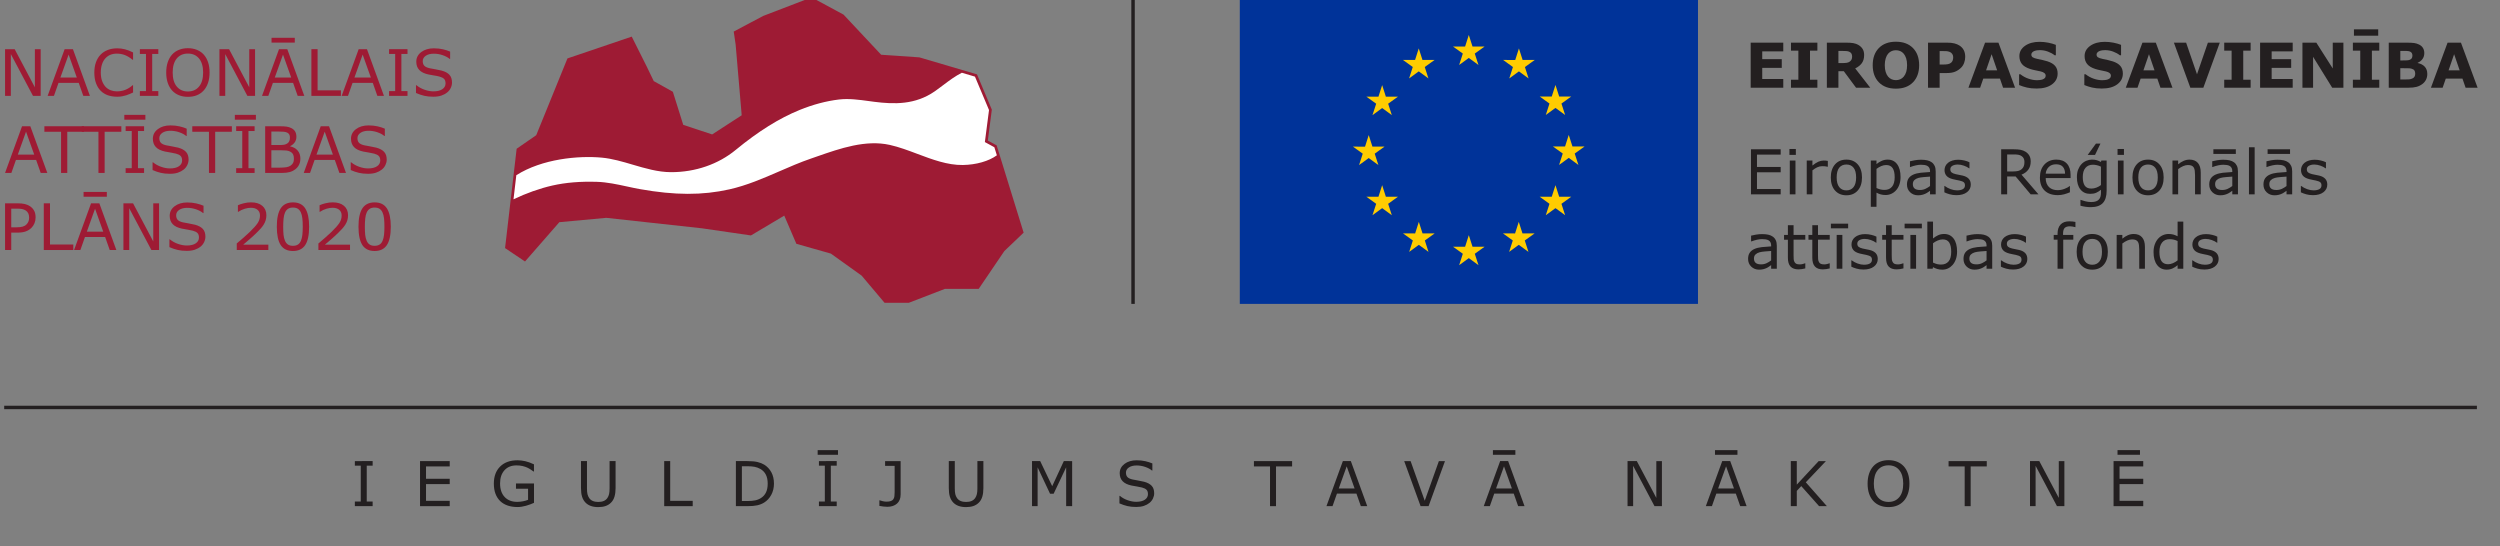 <?xml version="1.0" encoding="utf-8"?>
<svg id="master-artboard" viewBox="0 0 1192.2 260.419" xmlns="http://www.w3.org/2000/svg" width="1192.2px" height="260.419px" version="1.1" style="shape-rendering:geometricPrecision; text-rendering:geometricPrecision; image-rendering:optimizeQuality; fill-rule:evenodd; clip-rule:evenodd"><rect x="0" y="0" width="1192.2" height="260.419" fill="#808080" stroke="none"/><rect id="ee-background" x="0" y="0" width="1192.2" height="260.419" style="fill: white; fill-opacity: 0; pointer-events: none;"/><defs><clipPath id="clipPath76" clipPathUnits="userSpaceOnUse"><path id="path74" d="M 0,595.28 H 841.89 V 0 H 0 Z"/></clipPath></defs><g transform="matrix(1.235, 0, 0, 1.235, -101.051, -365.728)"><g transform="matrix(1.333,0,0,-1.333,0,793.707)" id="g10"><path id="path12" style="fill:#003399;fill-opacity:1;fill-rule:nonzero;stroke:none" d="M 420.523,373.725 H 553.248 V 285.243 H 420.523 Z"/><g transform="translate(484.057,354.444)" id="g14"><path id="path16" style="fill:#ffcc00;fill-opacity:1;fill-rule:nonzero;stroke:none" d="M 0,0 2.801,2.046 5.602,0 4.533,3.31 7.381,5.35 H 3.875 L 2.801,8.694 1.729,5.345 -1.775,5.35 1.07,3.31 Z"/></g><g transform="translate(469.562,350.553)" id="g18"><path id="path20" style="fill:#ffcc00;fill-opacity:1;fill-rule:nonzero;stroke:none" d="M 0,0 2.803,2.043 5.602,0 4.537,3.306 7.379,5.351 H 3.875 L 2.799,8.696 1.729,5.348 -1.777,5.351 1.064,3.306 Z"/></g><g transform="translate(461.762,348.62)" id="g22"><path id="path24" style="fill:#ffcc00;fill-opacity:1;fill-rule:nonzero;stroke:none" d="M 0,0 -1.074,-3.351 -4.58,-3.349 -1.734,-5.391 -2.803,-8.695 0,-6.65 2.799,-8.695 1.734,-5.391 4.574,-3.349 H 1.07 Z"/></g><g transform="translate(457.869,327.492)" id="g26"><path id="path28" style="fill:#ffcc00;fill-opacity:1;fill-rule:nonzero;stroke:none" d="M 0,0 2.799,-2.04 1.736,1.265 4.578,3.307 H 1.072 L 0,6.655 -1.07,3.298 -4.578,3.307 -1.734,1.265 -2.799,-2.04 Z"/></g><g transform="translate(462.832,316.282)" id="g30"><path id="path32" style="fill:#ffcc00;fill-opacity:1;fill-rule:nonzero;stroke:none" d="M 0,0 -1.07,3.349 -2.145,-0.006 -5.65,0 -2.805,-2.048 -3.873,-5.353 -1.07,-3.305 1.729,-5.353 0.664,-2.048 3.504,0 Z"/></g><g transform="translate(473.457,305.653)" id="g34"><path id="path36" style="fill:#ffcc00;fill-opacity:1;fill-rule:nonzero;stroke:none" d="M 0,0 -1.072,3.347 -2.143,-0.001 -5.65,0 -2.809,-2.042 -3.869,-5.349 -1.068,-3.302 1.727,-5.349 0.666,-2.042 3.508,0 Z"/></g><g transform="translate(487.934,301.804)" id="g38"><path id="path40" style="fill:#ffcc00;fill-opacity:1;fill-rule:nonzero;stroke:none" d="M 0,0 -1.072,3.349 -2.146,0 H -5.65 L -2.807,-2.042 -3.873,-5.347 -1.07,-3.305 1.729,-5.347 0.66,-2.042 3.504,0 Z"/></g><g transform="translate(502.408,305.653)" id="g42"><path id="path44" style="fill:#ffcc00;fill-opacity:1;fill-rule:nonzero;stroke:none" d="M 0,0 -1.074,3.347 -2.148,-0.001 -5.646,0 -2.809,-2.042 -3.869,-5.349 -1.074,-3.302 1.732,-5.349 0.664,-2.042 3.508,0 Z"/></g><g transform="translate(513.039,316.282)" id="g46"><path id="path48" style="fill:#ffcc00;fill-opacity:1;fill-rule:nonzero;stroke:none" d="M 0,0 -1.076,3.349 -2.154,-0.006 -5.652,0 -2.811,-2.048 -3.877,-5.353 -1.076,-3.305 1.723,-5.353 0.658,-2.048 3.5,0 Z"/></g><g transform="translate(520.389,330.838)" id="g50"><path id="path52" style="fill:#ffcc00;fill-opacity:1;fill-rule:nonzero;stroke:none" d="m 0,0 h -3.504 l -1.074,3.352 -1.07,-3.353 -3.51,0.001 2.844,-2.043 -1.065,-3.305 2.801,2.048 2.801,-2.048 -1.071,3.305 z"/></g><g transform="translate(509.162,339.967)" id="g54"><path id="path56" style="fill:#ffcc00;fill-opacity:1;fill-rule:nonzero;stroke:none" d="M 0,0 2.801,2.044 5.6,0 4.535,3.307 7.377,5.349 h -3.5 L 2.801,8.694 1.723,5.343 -1.775,5.349 1.066,3.307 Z"/></g><g transform="translate(501.377,359.246)" id="g58"><path id="path60" style="fill:#ffcc00;fill-opacity:1;fill-rule:nonzero;stroke:none" d="m 0,0 -1.068,-3.352 -3.508,0.009 2.84,-2.051 -1.061,-3.304 2.803,2.048 2.793,-2.048 -1.063,3.304 2.844,2.051 H 1.07 Z"/></g><g transform="translate(577.954,347.862)" id="g62"><path id="path64" style="fill:#231f20;fill-opacity:1;fill-rule:nonzero;stroke:none" d="M 0,0 H -9.441 V 13.053 H 0 V 10.528 H -6.093 V 8.275 h 5.655 V 5.751 H -6.093 V 2.524 l 6.093,0 z"/></g><g transform="translate(587.833,347.862)" id="g66"><path id="path68" style="fill:#231f20;fill-opacity:1;fill-rule:nonzero;stroke:none" d="m 0,0 h -7.645 v 2.314 h 2.139 v 8.424 h -2.139 v 2.315 H 0 V 10.738 H -2.139 V 2.314 H 0 Z"/></g><g id="g70"><g clip-path="url(#clipPath76)" id="g72"><g transform="translate(597.896,356.918)" id="g78"><path id="path80" style="fill:#231f20;fill-opacity:1;fill-rule:nonzero;stroke:none" d="m 0,0 c 0,0.327 -0.067,0.607 -0.201,0.842 -0.135,0.233 -0.365,0.417 -0.693,0.552 -0.228,0.093 -0.494,0.15 -0.797,0.17 -0.305,0.021 -0.659,0.032 -1.062,0.032 H -3.971 V -1.92 h 1.034 c 0.538,0 0.988,0.026 1.35,0.079 0.362,0.052 0.667,0.172 0.912,0.36 0.234,0.18 0.404,0.38 0.513,0.6 C -0.054,-0.662 0,-0.368 0,0 M 5.251,-9.056 H 1.14 l -3.551,4.786 h -1.56 V -9.056 H -7.319 V 3.997 h 5.645 c 0.772,0 1.435,-0.044 1.989,-0.131 C 0.871,3.778 1.391,3.588 1.876,3.296 2.367,3.004 2.757,2.625 3.047,2.161 3.336,1.696 3.48,1.113 3.48,0.412 3.48,-0.553 3.257,-1.339 2.81,-1.946 2.362,-2.555 1.725,-3.06 0.895,-3.463 Z"/></g><g transform="translate(612.852,351.079)" id="g82"><path id="path84" style="fill:#231f20;fill-opacity:1;fill-rule:nonzero;stroke:none" d="m 0,0 c 0.327,0.397 0.569,0.866 0.728,1.407 0.157,0.54 0.236,1.176 0.236,1.906 0,0.784 -0.091,1.451 -0.272,1.999 -0.181,0.55 -0.418,0.994 -0.71,1.334 -0.297,0.35 -0.641,0.604 -1.03,0.762 -0.389,0.157 -0.793,0.237 -1.214,0.237 -0.426,0 -0.829,-0.077 -1.206,-0.228 C -3.845,7.265 -4.19,7.014 -4.506,6.663 -4.799,6.335 -5.036,5.884 -5.221,5.309 -5.404,4.732 -5.497,4.064 -5.497,3.305 c 0,-0.778 0.09,-1.439 0.268,-1.986 0.178,-0.546 0.413,-0.992 0.706,-1.337 0.292,-0.344 0.633,-0.598 1.025,-0.762 0.392,-0.163 0.804,-0.245 1.236,-0.245 0.433,0 0.844,0.083 1.236,0.25 C -0.635,-0.609 -0.293,-0.351 0,0 m 4.462,3.305 c 0,-2.08 -0.596,-3.733 -1.788,-4.957 -1.193,-1.225 -2.841,-1.837 -4.945,-1.837 -2.098,0 -3.743,0.612 -4.935,1.837 -1.192,1.224 -1.788,2.877 -1.788,4.957 0,2.098 0.596,3.757 1.788,4.975 1.192,1.219 2.837,1.827 4.935,1.827 2.092,0 3.738,-0.608 4.936,-1.827 C 3.862,7.062 4.462,5.403 4.462,3.305"/></g><g transform="translate(627.177,356.72)" id="g86"><path id="path88" style="fill:#231f20;fill-opacity:1;fill-rule:nonzero;stroke:none" d="m 0,0 c 0,0.368 -0.1,0.684 -0.298,0.949 -0.198,0.266 -0.43,0.45 -0.692,0.556 -0.351,0.14 -0.693,0.217 -1.026,0.231 -0.334,0.015 -0.777,0.023 -1.333,0.023 h -0.578 v -3.902 h 0.964 c 0.573,0 1.045,0.036 1.416,0.105 0.371,0.07 0.682,0.21 0.934,0.42 0.216,0.186 0.372,0.41 0.468,0.669 C -0.048,-0.689 0,-0.373 0,0 M 3.48,0.075 C 3.48,-0.509 3.378,-1.08 3.174,-1.639 2.969,-2.196 2.677,-2.666 2.297,-3.046 1.776,-3.56 1.197,-3.948 0.557,-4.212 -0.083,-4.475 -0.88,-4.606 -1.832,-4.606 H -3.927 V -8.857 H -7.293 V 4.195 h 5.54 c 0.83,0 1.529,-0.071 2.1,-0.215 C 0.916,3.838 1.42,3.623 1.858,3.336 2.385,2.991 2.786,2.55 3.064,2.013 3.342,1.475 3.48,0.829 3.48,0.075"/></g><g transform="translate(639.909,352.894)" id="g90"><path id="path92" style="fill:#231f20;fill-opacity:1;fill-rule:nonzero;stroke:none" d="M 0,0 -1.605,4.677 -3.212,0 Z M 5.195,-5.031 H 1.719 L 0.81,-2.393 h -4.831 l -0.91,-2.638 h -3.392 l 4.822,13.052 h 3.874 z"/></g><g transform="translate(657.43,351.965)" id="g94"><path id="path96" style="fill:#231f20;fill-opacity:1;fill-rule:nonzero;stroke:none" d="m 0,0 c 0,-1.286 -0.545,-2.331 -1.635,-3.134 -1.09,-0.804 -2.57,-1.206 -4.44,-1.206 -1.081,0 -2.024,0.096 -2.827,0.285 -0.804,0.191 -1.556,0.431 -2.258,0.724 v 3.129 h 0.368 c 0.696,-0.555 1.475,-0.982 2.337,-1.279 0.861,-0.298 1.69,-0.448 2.485,-0.448 0.204,0 0.473,0.018 0.807,0.053 0.333,0.035 0.604,0.094 0.814,0.175 0.258,0.105 0.47,0.237 0.636,0.394 0.167,0.159 0.25,0.392 0.25,0.702 0,0.287 -0.121,0.534 -0.363,0.741 -0.243,0.207 -0.598,0.366 -1.066,0.477 -0.491,0.117 -1.009,0.227 -1.556,0.329 -0.546,0.103 -1.059,0.233 -1.538,0.39 -1.099,0.356 -1.889,0.841 -2.371,1.451 -0.483,0.611 -0.724,1.369 -0.724,2.275 0,1.215 0.545,2.208 1.635,2.976 1.09,0.769 2.491,1.154 4.204,1.154 0.859,0 1.708,-0.084 2.547,-0.25 0.838,-0.167 1.564,-0.376 2.177,-0.627 V 5.304 H -0.877 C -1.402,5.725 -2.047,6.076 -2.81,6.36 -3.572,6.644 -4.352,6.785 -5.146,6.785 -5.427,6.785 -5.706,6.766 -5.983,6.729 -6.261,6.69 -6.528,6.618 -6.785,6.514 -7.014,6.426 -7.209,6.293 -7.373,6.114 -7.536,5.937 -7.618,5.733 -7.618,5.505 c 0,-0.345 0.132,-0.609 0.394,-0.793 0.263,-0.185 0.76,-0.353 1.491,-0.504 0.479,-0.1 0.939,-0.196 1.38,-0.29 C -3.911,3.825 -3.437,3.696 -2.928,3.533 -1.929,3.205 -1.191,2.76 -0.715,2.196 -0.238,1.632 0,0.899 0,0"/></g><g transform="translate(676.321,351.965)" id="g98"><path id="path100" style="fill:#231f20;fill-opacity:1;fill-rule:nonzero;stroke:none" d="m 0,0 c 0,-1.286 -0.545,-2.331 -1.635,-3.134 -1.09,-0.804 -2.57,-1.206 -4.44,-1.206 -1.081,0 -2.024,0.096 -2.827,0.285 -0.804,0.191 -1.556,0.431 -2.258,0.724 v 3.129 h 0.368 c 0.696,-0.555 1.475,-0.982 2.337,-1.279 0.861,-0.298 1.69,-0.448 2.485,-0.448 0.204,0 0.473,0.018 0.807,0.053 0.333,0.035 0.604,0.094 0.814,0.175 0.258,0.105 0.47,0.237 0.636,0.394 0.167,0.159 0.25,0.392 0.25,0.702 0,0.287 -0.121,0.534 -0.363,0.741 -0.243,0.207 -0.598,0.366 -1.066,0.477 -0.491,0.117 -1.009,0.227 -1.556,0.329 -0.546,0.103 -1.059,0.233 -1.538,0.39 -1.099,0.356 -1.889,0.841 -2.371,1.451 -0.483,0.611 -0.724,1.369 -0.724,2.275 0,1.215 0.545,2.208 1.635,2.976 1.09,0.769 2.491,1.154 4.204,1.154 0.859,0 1.708,-0.084 2.547,-0.25 0.838,-0.167 1.564,-0.376 2.177,-0.627 V 5.304 H -0.877 C -1.402,5.725 -2.047,6.076 -2.81,6.36 -3.572,6.644 -4.352,6.785 -5.146,6.785 -5.427,6.785 -5.706,6.766 -5.983,6.729 -6.261,6.69 -6.528,6.618 -6.785,6.514 -7.014,6.426 -7.209,6.293 -7.373,6.114 -7.536,5.937 -7.618,5.733 -7.618,5.505 c 0,-0.345 0.132,-0.609 0.394,-0.793 0.263,-0.185 0.76,-0.353 1.491,-0.504 0.479,-0.1 0.939,-0.196 1.38,-0.29 C -3.911,3.825 -3.437,3.696 -2.928,3.533 -1.929,3.205 -1.191,2.76 -0.715,2.196 -0.238,1.632 0,0.899 0,0"/></g><g transform="translate(685.494,352.894)" id="g102"><path id="path104" style="fill:#231f20;fill-opacity:1;fill-rule:nonzero;stroke:none" d="M 0,0 -1.605,4.677 -3.212,0 Z M 5.195,-5.031 H 1.719 L 0.81,-2.393 h -4.831 l -0.91,-2.638 h -3.392 l 4.822,13.052 h 3.874 z"/></g><g transform="translate(704.399,360.915)" id="g106"><path id="path108" style="fill:#231f20;fill-opacity:1;fill-rule:nonzero;stroke:none" d="M 0,0 -4.76,-13.053 H -8.529 L -13.29,0 h 3.537 L -6.598,-9.163 -3.443,0 Z"/></g><g transform="translate(713.333,347.862)" id="g110"><path id="path112" style="fill:#231f20;fill-opacity:1;fill-rule:nonzero;stroke:none" d="m 0,0 h -7.645 v 2.314 h 2.139 v 8.424 h -2.139 v 2.315 H 0 V 10.738 H -2.139 V 2.314 H 0 Z"/></g><g transform="translate(725.519,347.862)" id="g114"><path id="path116" style="fill:#231f20;fill-opacity:1;fill-rule:nonzero;stroke:none" d="M 0,0 H -9.441 V 13.053 H 0 V 10.528 H -6.093 V 8.275 h 5.655 V 5.751 H -6.093 V 2.524 l 6.093,0 z"/></g><g transform="translate(740.21,347.862)" id="g118"><path id="path120" style="fill:#231f20;fill-opacity:1;fill-rule:nonzero;stroke:none" d="M 0,0 H -3.243 L -8.784,8.959 V 0 h -3.085 v 13.053 h 4.023 l 4.76,-7.478 v 7.478 H 0 Z"/></g><path id="path122" style="fill:#231f20;fill-opacity:1;fill-rule:nonzero;stroke:none" d="m 750.292,362.932 h -7.031 v 1.841 h 7.031 z m 0.307,-15.07 h -7.645 v 2.315 h 2.139 v 8.424 h -2.139 v 2.314 h 7.645 v -2.314 h -2.139 v -8.424 h 2.139 z"/><g transform="translate(761.013,351.912)" id="g124"><path id="path126" style="fill:#231f20;fill-opacity:1;fill-rule:nonzero;stroke:none" d="M 0,0 C 0,0.415 -0.08,0.735 -0.24,0.96 -0.4,1.185 -0.674,1.353 -1.059,1.464 -1.32,1.54 -1.683,1.581 -2.144,1.587 -2.604,1.593 -3.085,1.596 -3.587,1.596 h -0.734 v -3.253 h 0.244 c 0.945,0 1.622,0.003 2.03,0.009 0.408,0.005 0.784,0.082 1.129,0.228 0.35,0.146 0.59,0.34 0.722,0.583 C -0.065,-0.595 0,-0.315 0,0 m -0.815,5.312 c 0,0.216 -0.054,0.433 -0.163,0.649 -0.107,0.217 -0.298,0.377 -0.574,0.482 -0.245,0.094 -0.551,0.145 -0.916,0.154 -0.365,0.008 -0.878,0.012 -1.538,0.012 h -0.315 v -2.76 h 0.525 c 0.532,0 0.985,0.008 1.359,0.026 0.374,0.018 0.669,0.075 0.885,0.175 0.304,0.135 0.503,0.308 0.597,0.521 0.093,0.214 0.14,0.461 0.14,0.741 M 3.498,-0.053 C 3.498,-0.684 3.371,-1.248 3.116,-1.744 2.862,-2.241 2.514,-2.653 2.069,-2.98 1.555,-3.366 0.989,-3.641 0.373,-3.805 -0.244,-3.969 -1.025,-4.05 -1.973,-4.05 H -7.67 V 9.003 h 5.066 c 1.052,0 1.823,-0.035 2.311,-0.106 C 0.194,8.828 0.678,8.673 1.157,8.434 1.654,8.182 2.023,7.845 2.267,7.421 2.509,6.997 2.63,6.514 2.63,5.97 2.63,5.339 2.464,4.782 2.131,4.3 1.797,3.817 1.327,3.442 0.719,3.174 v -0.07 c 0.853,-0.17 1.53,-0.521 2.029,-1.052 0.5,-0.532 0.75,-1.234 0.75,-2.105"/></g><g transform="translate(773.886,352.894)" id="g128"><path id="path130" style="fill:#231f20;fill-opacity:1;fill-rule:nonzero;stroke:none" d="M 0,0 -1.605,4.677 -3.212,0 Z M 5.195,-5.031 H 1.719 L 0.81,-2.393 h -4.831 l -0.91,-2.638 h -3.392 l 4.822,13.052 h 3.874 z"/></g><g transform="translate(577.202,316.974)" id="g132"><path id="path134" style="fill:#231f20;fill-opacity:1;fill-rule:nonzero;stroke:none" d="M 0,0 H -8.601 V 13.053 H 0 V 11.51 H -6.864 V 7.934 H 0 V 6.391 H -6.864 V 1.543 l 6.864,0 z"/></g><path id="path136" style="fill:#231f20;fill-opacity:1;fill-rule:nonzero;stroke:none" d="m 581.488,316.974 h -1.647 v 9.792 h 1.647 z m 0.106,11.43 h -1.858 v 1.71 h 1.858 z"/><g transform="translate(590.86,324.969)" id="g138"><path id="path140" style="fill:#231f20;fill-opacity:1;fill-rule:nonzero;stroke:none" d="m 0,0 h -0.088 c -0.246,0.058 -0.484,0.101 -0.715,0.127 -0.23,0.026 -0.504,0.039 -0.819,0.039 -0.509,0 -1,-0.112 -1.473,-0.337 -0.473,-0.225 -0.929,-0.516 -1.368,-0.873 V -7.995 H -6.11 v 9.792 h 1.647 V 0.351 c 0.655,0.525 1.233,0.898 1.732,1.117 0.5,0.219 1.009,0.329 1.53,0.329 0.286,0 0.493,-0.008 0.622,-0.023 C -0.45,1.76 -0.258,1.732 0,1.691 Z"/></g><g transform="translate(599.057,321.865)" id="g142"><path id="path144" style="fill:#231f20;fill-opacity:1;fill-rule:nonzero;stroke:none" d="M 0,0 C 0,1.268 -0.248,2.21 -0.745,2.827 -1.242,3.443 -1.932,3.752 -2.813,3.752 -3.708,3.752 -4.402,3.443 -4.896,2.827 -5.39,2.21 -5.637,1.268 -5.637,0 c 0,-1.228 0.248,-2.158 0.745,-2.792 0.497,-0.635 1.19,-0.951 2.079,-0.951 0.876,0 1.564,0.313 2.064,0.942 C -0.25,-2.173 0,-1.239 0,0 m 1.701,0 c 0,-1.596 -0.409,-2.855 -1.227,-3.778 -0.819,-0.924 -1.914,-1.386 -3.287,-1.386 -1.386,0 -2.486,0.462 -3.301,1.386 -0.816,0.923 -1.223,2.182 -1.223,3.778 0,1.596 0.407,2.856 1.223,3.782 0.815,0.927 1.915,1.39 3.301,1.39 1.373,0 2.468,-0.463 3.287,-1.39 C 1.292,2.856 1.701,1.596 1.701,0"/></g><g transform="translate(610.225,321.944)" id="g146"><path id="path148" style="fill:#231f20;fill-opacity:1;fill-rule:nonzero;stroke:none" d="m 0,0 c 0,1.18 -0.201,2.063 -0.604,2.647 -0.404,0.584 -1.023,0.876 -1.859,0.876 -0.474,0 -0.95,-0.102 -1.429,-0.306 C -4.371,3.012 -4.83,2.743 -5.269,2.41 v -5.549 c 0.468,-0.211 0.87,-0.353 1.207,-0.429 0.335,-0.077 0.716,-0.115 1.143,-0.115 0.918,0 1.634,0.31 2.148,0.93 C -0.257,-2.134 0,-1.216 0,0 M 1.701,0.043 C 1.701,-0.751 1.587,-1.478 1.359,-2.135 1.131,-2.793 0.81,-3.35 0.395,-3.805 0.009,-4.237 -0.445,-4.572 -0.969,-4.809 -1.491,-5.046 -2.045,-5.164 -2.63,-5.164 c -0.508,0 -0.969,0.056 -1.381,0.167 -0.411,0.11 -0.831,0.283 -1.258,0.517 V -8.583 H -6.916 V 4.821 h 1.647 V 3.796 c 0.439,0.368 0.931,0.676 1.478,0.925 0.546,0.248 1.129,0.372 1.749,0.372 1.181,0 2.1,-0.446 2.757,-1.337 C 1.372,2.864 1.701,1.627 1.701,0.043"/></g><g transform="translate(620.464,319.384)" id="g150"><path id="path152" style="fill:#231f20;fill-opacity:1;fill-rule:nonzero;stroke:none" d="M 0,0 V 2.727 C -0.503,2.697 -1.095,2.653 -1.775,2.595 -2.456,2.537 -2.995,2.452 -3.393,2.341 -3.866,2.206 -4.249,1.998 -4.541,1.714 -4.833,1.431 -4.979,1.041 -4.979,0.544 c 0,-0.562 0.169,-0.983 0.508,-1.267 0.339,-0.284 0.856,-0.425 1.552,-0.425 0.578,0 1.107,0.113 1.586,0.337 C -0.854,-0.586 -0.409,-0.315 0,0 M 1.64,-2.41 H 0 v 1.043 c -0.146,-0.1 -0.344,-0.238 -0.592,-0.416 -0.248,-0.179 -0.489,-0.321 -0.723,-0.426 -0.275,-0.135 -0.59,-0.247 -0.947,-0.337 -0.356,-0.091 -0.774,-0.137 -1.254,-0.137 -0.882,0 -1.63,0.293 -2.244,0.877 -0.613,0.585 -0.92,1.33 -0.92,2.236 0,0.742 0.159,1.342 0.478,1.801 0.318,0.459 0.772,0.82 1.363,1.083 0.596,0.263 1.312,0.441 2.148,0.535 C -1.855,3.942 -0.959,4.013 0,4.06 V 4.313 C 0,4.687 -0.065,4.997 -0.197,5.242 -0.329,5.488 -0.518,5.681 -0.763,5.821 -0.997,5.956 -1.277,6.046 -1.604,6.093 -1.932,6.14 -2.273,6.163 -2.63,6.163 -3.063,6.163 -3.545,6.106 -4.076,5.992 -4.608,5.878 -5.158,5.713 -5.725,5.497 h -0.087 v 1.674 c 0.321,0.088 0.786,0.184 1.394,0.29 0.607,0.104 1.206,0.157 1.797,0.157 0.689,0 1.29,-0.056 1.802,-0.171 C -0.309,7.333 0.134,7.139 0.509,6.864 0.877,6.596 1.157,6.248 1.35,5.821 1.543,5.395 1.64,4.865 1.64,4.234 Z"/></g><g transform="translate(632.271,319.796)" id="g154"><path id="path156" style="fill:#231f20;fill-opacity:1;fill-rule:nonzero;stroke:none" d="m 0,0 c 0,-0.894 -0.369,-1.627 -1.108,-2.2 -0.741,-0.572 -1.749,-0.86 -3.03,-0.86 -0.724,0 -1.389,0.087 -1.994,0.259 -0.604,0.173 -1.112,0.362 -1.521,0.566 v 1.849 h 0.088 c 0.52,-0.391 1.098,-0.702 1.736,-0.933 0.637,-0.231 1.247,-0.346 1.832,-0.346 0.725,0 1.291,0.116 1.7,0.351 0.409,0.233 0.614,0.601 0.614,1.104 0,0.386 -0.111,0.678 -0.333,0.877 -0.222,0.198 -0.649,0.368 -1.28,0.508 -0.234,0.053 -0.539,0.114 -0.916,0.184 -0.377,0.07 -0.721,0.146 -1.03,0.228 -0.86,0.227 -1.469,0.562 -1.828,1.004 -0.36,0.441 -0.539,0.983 -0.539,1.626 0,0.403 0.084,0.783 0.25,1.139 0.167,0.357 0.42,0.675 0.758,0.956 0.328,0.275 0.744,0.493 1.249,0.653 0.505,0.161 1.071,0.241 1.697,0.241 0.584,0 1.176,-0.071 1.775,-0.215 0.599,-0.142 1.097,-0.316 1.494,-0.521 V 4.708 h -0.088 c -0.42,0.31 -0.931,0.571 -1.534,0.784 -0.601,0.214 -1.191,0.32 -1.77,0.32 -0.602,0 -1.111,-0.115 -1.526,-0.346 -0.415,-0.231 -0.622,-0.574 -0.622,-1.029 0,-0.404 0.125,-0.708 0.377,-0.913 0.245,-0.205 0.643,-0.371 1.193,-0.5 0.303,-0.07 0.643,-0.139 1.021,-0.21 0.377,-0.07 0.69,-0.134 0.942,-0.193 C -1.628,2.446 -1.037,2.145 -0.622,1.719 -0.207,1.286 0,0.713 0,0"/></g><g transform="translate(647.814,326.353)" id="g158"><path id="path160" style="fill:#231f20;fill-opacity:1;fill-rule:nonzero;stroke:none" d="m 0,0 c 0,0.374 -0.065,0.706 -0.196,0.995 -0.132,0.289 -0.35,0.533 -0.654,0.732 -0.252,0.169 -0.549,0.288 -0.894,0.355 -0.345,0.067 -0.751,0.101 -1.219,0.101 h -2.042 v -4.927 h 1.753 c 0.55,0 1.028,0.049 1.438,0.144 0.409,0.097 0.756,0.277 1.043,0.539 0.263,0.247 0.458,0.528 0.583,0.847 C -0.062,-0.896 0,-0.491 0,0 M 4.06,-9.38 H 1.807 L -2.56,-4.19 H -5.005 V -9.38 H -6.741 V 3.673 h 3.656 c 0.789,0 1.446,-0.051 1.972,-0.153 0.526,-0.103 1,-0.286 1.421,-0.548 C 0.78,2.674 1.15,2.298 1.416,1.845 1.682,1.393 1.815,0.818 1.815,0.123 1.815,-0.818 1.578,-1.605 1.105,-2.24 0.632,-2.874 -0.021,-3.352 -0.85,-3.673 Z"/></g><g transform="translate(659.579,322.961)" id="g162"><path id="path164" style="fill:#231f20;fill-opacity:1;fill-rule:nonzero;stroke:none" d="m 0,0 c -0.006,0.864 -0.224,1.534 -0.653,2.008 -0.429,0.472 -1.082,0.71 -1.959,0.71 -0.883,0 -1.585,-0.261 -2.109,-0.781 C -5.243,1.417 -5.54,0.771 -5.61,0 Z M 1.604,-1.263 H -5.61 c 0,-0.601 0.09,-1.126 0.271,-1.573 0.182,-0.447 0.43,-0.814 0.745,-1.101 0.305,-0.28 0.665,-0.49 1.083,-0.63 0.418,-0.141 0.878,-0.21 1.381,-0.21 0.666,0 1.337,0.132 2.012,0.398 0.675,0.266 1.155,0.527 1.442,0.784 h 0.087 v -1.797 c -0.555,-0.233 -1.122,-0.429 -1.7,-0.587 -0.578,-0.158 -1.187,-0.237 -1.823,-0.237 -1.625,0 -2.894,0.441 -3.805,1.32 -0.912,0.879 -1.367,2.128 -1.367,3.748 0,1.601 0.436,2.872 1.31,3.813 0.873,0.94 2.024,1.411 3.45,1.411 1.32,0 2.338,-0.386 3.054,-1.157 0.716,-0.772 1.074,-1.867 1.074,-3.287 z"/></g><g transform="translate(669.827,331.666)" id="g166"><path id="path168" style="fill:#231f20;fill-opacity:1;fill-rule:nonzero;stroke:none" d="M 0,0 -1.568,-3.279 H -3.699 L -1.306,0 Z m 0.149,-12.001 v 5.338 c -0.438,0.199 -0.845,0.341 -1.222,0.426 -0.377,0.085 -0.753,0.127 -1.127,0.127 -0.905,0 -1.619,-0.304 -2.139,-0.912 -0.52,-0.608 -0.78,-1.491 -0.78,-2.648 0,-1.099 0.192,-1.932 0.578,-2.498 0.386,-0.566 1.026,-0.851 1.92,-0.851 0.479,0 0.96,0.093 1.442,0.277 0.483,0.184 0.925,0.43 1.328,0.741 m 1.649,-1.578 c 0,-1.66 -0.377,-2.879 -1.131,-3.656 -0.754,-0.777 -1.914,-1.165 -3.48,-1.165 -0.521,0 -1.028,0.036 -1.522,0.109 -0.493,0.073 -0.98,0.177 -1.459,0.311 v 1.683 h 0.088 c 0.269,-0.105 0.695,-0.235 1.279,-0.39 0.585,-0.155 1.169,-0.232 1.754,-0.232 0.561,0 1.026,0.067 1.394,0.201 0.368,0.135 0.654,0.322 0.859,0.562 0.204,0.227 0.351,0.502 0.438,0.823 0.087,0.322 0.131,0.682 0.131,1.079 v 0.894 c -0.497,-0.398 -0.971,-0.694 -1.424,-0.89 -0.454,-0.195 -1.03,-0.294 -1.732,-0.294 -1.169,0 -2.097,0.423 -2.783,1.267 -0.687,0.844 -1.03,2.036 -1.03,3.573 0,0.841 0.119,1.567 0.355,2.178 0.236,0.611 0.56,1.138 0.969,1.583 0.38,0.414 0.842,0.737 1.385,0.967 0.544,0.232 1.084,0.347 1.622,0.347 0.566,0 1.042,-0.057 1.425,-0.171 0.382,-0.114 0.787,-0.288 1.213,-0.521 L 0.255,-4.9 h 1.543 z"/></g><path id="path170" style="fill:#231f20;fill-opacity:1;fill-rule:nonzero;stroke:none" d="m 676.533,316.974 h -1.647 v 9.792 h 1.647 z m 0.106,11.43 h -1.858 v 1.71 h 1.858 z"/><g transform="translate(686.439,321.865)" id="g172"><path id="path174" style="fill:#231f20;fill-opacity:1;fill-rule:nonzero;stroke:none" d="M 0,0 C 0,1.268 -0.248,2.21 -0.745,2.827 -1.242,3.443 -1.932,3.752 -2.813,3.752 -3.708,3.752 -4.402,3.443 -4.896,2.827 -5.39,2.21 -5.637,1.268 -5.637,0 c 0,-1.228 0.248,-2.158 0.745,-2.792 0.497,-0.635 1.19,-0.951 2.079,-0.951 0.876,0 1.564,0.313 2.064,0.942 C -0.25,-2.173 0,-1.239 0,0 m 1.701,0 c 0,-1.596 -0.409,-2.855 -1.227,-3.778 -0.819,-0.924 -1.914,-1.386 -3.287,-1.386 -1.386,0 -2.486,0.462 -3.301,1.386 -0.816,0.923 -1.223,2.182 -1.223,3.778 0,1.596 0.407,2.856 1.223,3.782 0.815,0.927 1.915,1.39 3.301,1.39 1.373,0 2.468,-0.463 3.287,-1.39 C 1.292,2.856 1.701,1.596 1.701,0"/></g><g transform="translate(698.879,316.974)" id="g176"><path id="path178" style="fill:#231f20;fill-opacity:1;fill-rule:nonzero;stroke:none" d="m 0,0 h -1.648 v 5.575 c 0,0.45 -0.027,0.872 -0.079,1.267 -0.052,0.394 -0.149,0.703 -0.29,0.925 -0.145,0.246 -0.356,0.427 -0.63,0.547 -0.275,0.121 -0.631,0.18 -1.07,0.18 -0.45,0 -0.921,-0.111 -1.411,-0.333 C -5.619,7.939 -6.09,7.655 -6.54,7.311 V 0 H -8.188 V 9.792 H -6.54 V 8.705 c 0.515,0.426 1.047,0.76 1.596,0.999 0.549,0.239 1.113,0.359 1.692,0.359 1.058,0 1.864,-0.318 2.419,-0.955 C -0.277,8.471 0,7.554 0,6.355 Z"/></g><g transform="translate(708.023,319.384)" id="g180"><path id="path182" style="fill:#231f20;fill-opacity:1;fill-rule:nonzero;stroke:none" d="M 0,0 V 2.727 C -0.503,2.697 -1.095,2.653 -1.775,2.595 -2.456,2.537 -2.995,2.452 -3.393,2.341 -3.866,2.206 -4.249,1.998 -4.541,1.714 -4.833,1.431 -4.979,1.041 -4.979,0.544 c 0,-0.562 0.169,-0.983 0.508,-1.267 0.339,-0.284 0.856,-0.425 1.552,-0.425 0.578,0 1.107,0.113 1.586,0.337 C -0.854,-0.586 -0.409,-0.315 0,0 M 1.025,9.293 H -5.48 v 1.35 H 1.025 Z M 1.64,-2.41 H 0 v 1.043 c -0.146,-0.1 -0.344,-0.238 -0.592,-0.416 -0.248,-0.179 -0.489,-0.321 -0.723,-0.426 -0.275,-0.135 -0.59,-0.247 -0.947,-0.337 -0.356,-0.091 -0.774,-0.137 -1.254,-0.137 -0.882,0 -1.63,0.293 -2.244,0.877 -0.613,0.585 -0.92,1.33 -0.92,2.236 0,0.742 0.159,1.342 0.478,1.801 0.318,0.459 0.772,0.82 1.363,1.083 0.596,0.263 1.312,0.441 2.148,0.535 C -1.855,3.942 -0.959,4.013 0,4.06 V 4.313 C 0,4.687 -0.065,4.997 -0.197,5.242 -0.329,5.488 -0.518,5.681 -0.763,5.821 -0.997,5.956 -1.277,6.046 -1.604,6.093 -1.932,6.14 -2.273,6.163 -2.63,6.163 -3.063,6.163 -3.545,6.106 -4.076,5.992 -4.608,5.878 -5.158,5.713 -5.725,5.497 h -0.087 v 1.674 c 0.321,0.088 0.786,0.184 1.394,0.29 0.607,0.104 1.206,0.157 1.797,0.157 0.689,0 1.29,-0.056 1.802,-0.171 C -0.309,7.333 0.134,7.139 0.509,6.864 0.877,6.596 1.157,6.248 1.35,5.821 1.543,5.395 1.64,4.865 1.64,4.234 Z"/></g><path id="path184" style="fill:#231f20;fill-opacity:1;fill-rule:nonzero;stroke:none" d="m 714.5,316.974 h -1.647 v 13.641 h 1.647 z"/><g transform="translate(723.731,319.384)" id="g186"><path id="path188" style="fill:#231f20;fill-opacity:1;fill-rule:nonzero;stroke:none" d="M 0,0 V 2.727 C -0.503,2.697 -1.095,2.653 -1.775,2.595 -2.456,2.537 -2.995,2.452 -3.393,2.341 -3.866,2.206 -4.249,1.998 -4.541,1.714 -4.833,1.431 -4.979,1.041 -4.979,0.544 c 0,-0.562 0.169,-0.983 0.508,-1.267 0.339,-0.284 0.856,-0.425 1.552,-0.425 0.578,0 1.107,0.113 1.586,0.337 C -0.854,-0.586 -0.409,-0.315 0,0 M 1.025,9.293 H -5.48 v 1.35 H 1.025 Z M 1.64,-2.41 H 0 v 1.043 c -0.146,-0.1 -0.344,-0.238 -0.592,-0.416 -0.248,-0.179 -0.489,-0.321 -0.723,-0.426 -0.275,-0.135 -0.59,-0.247 -0.947,-0.337 -0.356,-0.091 -0.774,-0.137 -1.254,-0.137 -0.882,0 -1.63,0.293 -2.244,0.877 -0.613,0.585 -0.92,1.33 -0.92,2.236 0,0.742 0.159,1.342 0.478,1.801 0.318,0.459 0.772,0.82 1.363,1.083 0.596,0.263 1.312,0.441 2.148,0.535 C -1.855,3.942 -0.959,4.013 0,4.06 V 4.313 C 0,4.687 -0.065,4.997 -0.197,5.242 -0.329,5.488 -0.518,5.681 -0.763,5.821 -0.997,5.956 -1.277,6.046 -1.604,6.093 -1.932,6.14 -2.273,6.163 -2.63,6.163 -3.063,6.163 -3.545,6.106 -4.076,5.992 -4.608,5.878 -5.158,5.713 -5.725,5.497 h -0.087 v 1.674 c 0.321,0.088 0.786,0.184 1.394,0.29 0.607,0.104 1.206,0.157 1.797,0.157 0.689,0 1.29,-0.056 1.802,-0.171 C -0.309,7.333 0.134,7.139 0.509,6.864 0.877,6.596 1.157,6.248 1.35,5.821 1.543,5.395 1.64,4.865 1.64,4.234 Z"/></g><g transform="translate(735.54,319.796)" id="g190"><path id="path192" style="fill:#231f20;fill-opacity:1;fill-rule:nonzero;stroke:none" d="m 0,0 c 0,-0.894 -0.369,-1.627 -1.108,-2.2 -0.741,-0.572 -1.749,-0.86 -3.03,-0.86 -0.724,0 -1.389,0.087 -1.994,0.259 -0.604,0.173 -1.112,0.362 -1.521,0.566 v 1.849 h 0.088 c 0.52,-0.391 1.098,-0.702 1.736,-0.933 0.637,-0.231 1.247,-0.346 1.832,-0.346 0.725,0 1.291,0.116 1.7,0.351 0.409,0.233 0.614,0.601 0.614,1.104 0,0.386 -0.111,0.678 -0.333,0.877 -0.222,0.198 -0.649,0.368 -1.28,0.508 -0.234,0.053 -0.539,0.114 -0.916,0.184 -0.377,0.07 -0.721,0.146 -1.03,0.228 -0.86,0.227 -1.469,0.562 -1.828,1.004 -0.36,0.441 -0.539,0.983 -0.539,1.626 0,0.403 0.084,0.783 0.25,1.139 0.167,0.357 0.42,0.675 0.758,0.956 0.328,0.275 0.744,0.493 1.249,0.653 0.505,0.161 1.071,0.241 1.697,0.241 0.584,0 1.176,-0.071 1.775,-0.215 0.599,-0.142 1.097,-0.316 1.494,-0.521 V 4.708 h -0.088 c -0.42,0.31 -0.931,0.571 -1.534,0.784 -0.601,0.214 -1.191,0.32 -1.77,0.32 -0.602,0 -1.111,-0.115 -1.526,-0.346 -0.415,-0.231 -0.622,-0.574 -0.622,-1.029 0,-0.404 0.125,-0.708 0.377,-0.913 0.245,-0.205 0.643,-0.371 1.193,-0.5 0.303,-0.07 0.643,-0.139 1.021,-0.21 0.377,-0.07 0.69,-0.134 0.942,-0.193 C -1.628,2.446 -1.037,2.145 -0.622,1.719 -0.207,1.286 0,0.713 0,0"/></g><g transform="translate(574.44,297.84)" id="g194"><path id="path196" style="fill:#231f20;fill-opacity:1;fill-rule:nonzero;stroke:none" d="M 0,0 V 2.727 C -0.503,2.697 -1.095,2.653 -1.775,2.595 -2.456,2.537 -2.995,2.452 -3.393,2.341 -3.866,2.206 -4.249,1.998 -4.541,1.714 -4.833,1.431 -4.979,1.041 -4.979,0.544 c 0,-0.562 0.169,-0.983 0.508,-1.267 0.339,-0.284 0.856,-0.425 1.552,-0.425 0.578,0 1.107,0.113 1.586,0.337 C -0.854,-0.586 -0.409,-0.315 0,0 M 1.64,-2.41 H 0 v 1.043 c -0.146,-0.1 -0.344,-0.237 -0.592,-0.416 -0.248,-0.179 -0.489,-0.321 -0.723,-0.425 -0.275,-0.135 -0.59,-0.247 -0.947,-0.338 -0.356,-0.091 -0.774,-0.136 -1.254,-0.136 -0.882,0 -1.63,0.292 -2.244,0.876 -0.613,0.585 -0.92,1.33 -0.92,2.236 0,0.742 0.159,1.342 0.478,1.801 0.318,0.459 0.772,0.82 1.363,1.083 0.596,0.263 1.312,0.441 2.148,0.535 C -1.855,3.942 -0.959,4.013 0,4.06 V 4.313 C 0,4.687 -0.065,4.997 -0.197,5.242 -0.329,5.488 -0.518,5.681 -0.763,5.821 -0.997,5.956 -1.277,6.046 -1.604,6.093 -1.932,6.14 -2.273,6.163 -2.63,6.163 -3.063,6.163 -3.545,6.106 -4.076,5.992 -4.608,5.878 -5.158,5.713 -5.725,5.497 h -0.087 v 1.674 c 0.321,0.088 0.786,0.184 1.394,0.29 0.607,0.104 1.206,0.157 1.797,0.157 0.689,0 1.29,-0.056 1.802,-0.171 C -0.309,7.333 0.134,7.139 0.509,6.864 0.877,6.596 1.157,6.248 1.35,5.821 1.543,5.395 1.64,4.865 1.64,4.234 Z"/></g><g transform="translate(584.337,295.518)" id="g198"><path id="path200" style="fill:#231f20;fill-opacity:1;fill-rule:nonzero;stroke:none" d="m 0,0 c -0.31,-0.082 -0.647,-0.149 -1.013,-0.202 -0.365,-0.053 -0.69,-0.078 -0.977,-0.078 -0.999,0 -1.759,0.267 -2.279,0.806 -0.52,0.537 -0.78,1.399 -0.78,2.585 v 5.207 h -1.113 v 1.386 h 1.113 v 2.814 h 1.648 V 9.704 H 0 V 8.318 H -3.401 V 3.856 c 0,-0.513 0.011,-0.916 0.035,-1.205 0.023,-0.289 0.105,-0.559 0.245,-0.81 0.129,-0.235 0.306,-0.405 0.531,-0.514 0.225,-0.107 0.569,-0.162 1.029,-0.162 0.27,0 0.55,0.04 0.842,0.119 0.292,0.078 0.503,0.145 0.631,0.197 l 0.088,0 z"/></g><g transform="translate(591.412,295.518)" id="g202"><path id="path204" style="fill:#231f20;fill-opacity:1;fill-rule:nonzero;stroke:none" d="m 0,0 c -0.31,-0.082 -0.647,-0.149 -1.013,-0.202 -0.365,-0.053 -0.69,-0.078 -0.977,-0.078 -0.999,0 -1.759,0.267 -2.279,0.806 -0.52,0.537 -0.78,1.399 -0.78,2.585 v 5.207 h -1.113 v 1.386 h 1.113 v 2.814 h 1.648 V 9.704 H 0 V 8.318 H -3.401 V 3.856 c 0,-0.513 0.011,-0.916 0.035,-1.205 0.023,-0.289 0.105,-0.559 0.245,-0.81 0.129,-0.235 0.306,-0.405 0.531,-0.514 0.225,-0.107 0.569,-0.162 1.029,-0.162 0.27,0 0.55,0.04 0.842,0.119 0.292,0.078 0.503,0.145 0.631,0.197 l 0.088,0 z"/></g><path id="path206" style="fill:#231f20;fill-opacity:1;fill-rule:nonzero;stroke:none" d="m 595.067,295.43 h -1.647 v 9.792 h 1.647 z m 1.675,11.703 h -4.997 v 1.35 h 4.997 z"/><g transform="translate(605.324,298.252)" id="g208"><path id="path210" style="fill:#231f20;fill-opacity:1;fill-rule:nonzero;stroke:none" d="m 0,0 c 0,-0.894 -0.369,-1.627 -1.108,-2.2 -0.741,-0.572 -1.749,-0.859 -3.03,-0.859 -0.724,0 -1.389,0.086 -1.994,0.259 -0.604,0.172 -1.112,0.361 -1.521,0.565 v 1.849 h 0.088 c 0.52,-0.391 1.098,-0.702 1.736,-0.933 0.637,-0.231 1.247,-0.346 1.832,-0.346 0.725,0 1.291,0.116 1.7,0.351 0.409,0.233 0.614,0.601 0.614,1.104 0,0.386 -0.111,0.678 -0.333,0.877 -0.222,0.198 -0.649,0.368 -1.28,0.508 -0.234,0.053 -0.539,0.114 -0.916,0.184 -0.377,0.07 -0.721,0.146 -1.03,0.228 -0.86,0.227 -1.469,0.562 -1.828,1.004 -0.36,0.441 -0.539,0.983 -0.539,1.626 0,0.403 0.084,0.783 0.25,1.139 0.167,0.357 0.42,0.675 0.758,0.956 0.328,0.275 0.744,0.493 1.249,0.653 0.505,0.161 1.071,0.241 1.697,0.241 0.584,0 1.176,-0.071 1.775,-0.215 0.599,-0.142 1.097,-0.316 1.494,-0.521 V 4.708 h -0.088 c -0.42,0.31 -0.931,0.571 -1.534,0.784 -0.601,0.214 -1.191,0.32 -1.77,0.32 -0.602,0 -1.111,-0.115 -1.526,-0.346 -0.415,-0.231 -0.622,-0.574 -0.622,-1.029 0,-0.404 0.125,-0.708 0.377,-0.913 0.245,-0.205 0.643,-0.371 1.193,-0.5 0.303,-0.07 0.643,-0.139 1.021,-0.21 0.377,-0.07 0.69,-0.134 0.942,-0.193 C -1.628,2.446 -1.037,2.145 -0.622,1.719 -0.207,1.286 0,0.713 0,0"/></g><g transform="translate(612.767,295.518)" id="g212"><path id="path214" style="fill:#231f20;fill-opacity:1;fill-rule:nonzero;stroke:none" d="m 0,0 c -0.31,-0.082 -0.647,-0.149 -1.013,-0.202 -0.365,-0.053 -0.69,-0.078 -0.977,-0.078 -0.999,0 -1.759,0.267 -2.279,0.806 -0.52,0.537 -0.78,1.399 -0.78,2.585 v 5.207 h -1.113 v 1.386 h 1.113 v 2.814 h 1.648 V 9.704 H 0 V 8.318 H -3.401 V 3.856 c 0,-0.513 0.011,-0.916 0.035,-1.205 0.023,-0.289 0.105,-0.559 0.245,-0.81 0.129,-0.235 0.306,-0.405 0.531,-0.514 0.225,-0.107 0.569,-0.162 1.029,-0.162 0.27,0 0.55,0.04 0.842,0.119 0.292,0.078 0.503,0.145 0.631,0.197 l 0.088,0 z"/></g><path id="path216" style="fill:#231f20;fill-opacity:1;fill-rule:nonzero;stroke:none" d="m 616.422,295.43 h -1.647 v 9.792 h 1.647 z m 1.675,11.703 H 613.1 v 1.35 h 4.997 z"/><g transform="translate(626.6,300.356)" id="g218"><path id="path220" style="fill:#231f20;fill-opacity:1;fill-rule:nonzero;stroke:none" d="M 0,0 C 0,1.169 -0.192,2.056 -0.578,2.66 -0.964,3.266 -1.586,3.567 -2.445,3.567 -2.925,3.567 -3.41,3.464 -3.9,3.257 -4.392,3.049 -4.848,2.781 -5.269,2.454 v -5.61 c 0.468,-0.21 0.87,-0.357 1.207,-0.439 0.335,-0.082 0.716,-0.122 1.143,-0.122 0.912,0 1.626,0.299 2.144,0.899 C -0.258,-2.22 0,-1.28 0,0 m 1.701,0.044 c 0,-0.818 -0.115,-1.555 -0.347,-2.21 C 1.124,-2.82 0.812,-3.369 0.421,-3.813 0.006,-4.275 -0.45,-4.621 -0.946,-4.852 c -0.497,-0.231 -1.043,-0.346 -1.64,-0.346 -0.555,0 -1.04,0.065 -1.455,0.197 -0.415,0.132 -0.824,0.308 -1.228,0.53 L -5.373,-4.927 H -6.916 V 8.714 h 1.647 V 3.84 c 0.462,0.379 0.954,0.69 1.473,0.933 0.521,0.243 1.106,0.364 1.754,0.364 1.157,0 2.07,-0.445 2.739,-1.332 C 1.366,2.916 1.701,1.662 1.701,0.044"/></g><g transform="translate(636.84,297.84)" id="g222"><path id="path224" style="fill:#231f20;fill-opacity:1;fill-rule:nonzero;stroke:none" d="M 0,0 V 2.727 C -0.503,2.697 -1.095,2.653 -1.775,2.595 -2.456,2.537 -2.995,2.452 -3.393,2.341 -3.866,2.206 -4.249,1.998 -4.541,1.714 -4.833,1.431 -4.979,1.041 -4.979,0.544 c 0,-0.562 0.169,-0.983 0.508,-1.267 0.339,-0.284 0.856,-0.425 1.552,-0.425 0.578,0 1.107,0.113 1.586,0.337 C -0.854,-0.586 -0.409,-0.315 0,0 M 1.64,-2.41 H 0 v 1.043 c -0.146,-0.1 -0.344,-0.237 -0.592,-0.416 -0.248,-0.179 -0.489,-0.321 -0.723,-0.425 -0.275,-0.135 -0.59,-0.247 -0.947,-0.338 -0.356,-0.091 -0.774,-0.136 -1.254,-0.136 -0.882,0 -1.63,0.292 -2.244,0.876 -0.613,0.585 -0.92,1.33 -0.92,2.236 0,0.742 0.159,1.342 0.478,1.801 0.318,0.459 0.772,0.82 1.363,1.083 0.596,0.263 1.312,0.441 2.148,0.535 C -1.855,3.942 -0.959,4.013 0,4.06 V 4.313 C 0,4.687 -0.065,4.997 -0.197,5.242 -0.329,5.488 -0.518,5.681 -0.763,5.821 -0.997,5.956 -1.277,6.046 -1.604,6.093 -1.932,6.14 -2.273,6.163 -2.63,6.163 -3.063,6.163 -3.545,6.106 -4.076,5.992 -4.608,5.878 -5.158,5.713 -5.725,5.497 h -0.087 v 1.674 c 0.321,0.088 0.786,0.184 1.394,0.29 0.607,0.104 1.206,0.157 1.797,0.157 0.689,0 1.29,-0.056 1.802,-0.171 C -0.309,7.333 0.134,7.139 0.509,6.864 0.877,6.596 1.157,6.248 1.35,5.821 1.543,5.395 1.64,4.865 1.64,4.234 Z"/></g><g transform="translate(648.648,298.252)" id="g226"><path id="path228" style="fill:#231f20;fill-opacity:1;fill-rule:nonzero;stroke:none" d="m 0,0 c 0,-0.894 -0.369,-1.627 -1.108,-2.2 -0.741,-0.572 -1.749,-0.859 -3.03,-0.859 -0.724,0 -1.389,0.086 -1.994,0.259 -0.604,0.172 -1.112,0.361 -1.521,0.565 v 1.849 h 0.088 c 0.52,-0.391 1.098,-0.702 1.736,-0.933 0.637,-0.231 1.247,-0.346 1.832,-0.346 0.725,0 1.291,0.116 1.7,0.351 0.409,0.233 0.614,0.601 0.614,1.104 0,0.386 -0.111,0.678 -0.333,0.877 -0.222,0.198 -0.649,0.368 -1.28,0.508 -0.234,0.053 -0.539,0.114 -0.916,0.184 -0.377,0.07 -0.721,0.146 -1.03,0.228 -0.86,0.227 -1.469,0.562 -1.828,1.004 -0.36,0.441 -0.539,0.983 -0.539,1.626 0,0.403 0.084,0.783 0.25,1.139 0.167,0.357 0.42,0.675 0.758,0.956 0.328,0.275 0.744,0.493 1.249,0.653 0.505,0.161 1.071,0.241 1.697,0.241 0.584,0 1.176,-0.071 1.775,-0.215 0.599,-0.142 1.097,-0.316 1.494,-0.521 V 4.708 h -0.088 c -0.42,0.31 -0.931,0.571 -1.534,0.784 -0.601,0.214 -1.191,0.32 -1.77,0.32 -0.602,0 -1.111,-0.115 -1.526,-0.346 -0.415,-0.231 -0.622,-0.574 -0.622,-1.029 0,-0.404 0.125,-0.708 0.377,-0.913 0.245,-0.205 0.643,-0.371 1.193,-0.5 0.303,-0.07 0.643,-0.139 1.021,-0.21 0.377,-0.07 0.69,-0.134 0.942,-0.193 C -1.628,2.446 -1.037,2.145 -0.622,1.719 -0.207,1.286 0,0.713 0,0"/></g><g transform="translate(662.586,307.475)" id="g230"><path id="path232" style="fill:#231f20;fill-opacity:1;fill-rule:nonzero;stroke:none" d="m 0,0 h -0.088 c -0.182,0.053 -0.418,0.106 -0.71,0.162 -0.292,0.056 -0.55,0.083 -0.771,0.083 -0.707,0 -1.22,-0.156 -1.539,-0.469 -0.319,-0.312 -0.478,-0.878 -0.478,-1.696 v -0.333 h 2.972 v -1.386 h -2.919 v -8.406 h -1.649 v 8.406 h -1.113 v 1.386 h 1.113 v 0.324 c 0,1.163 0.29,2.056 0.869,2.678 0.579,0.623 1.414,0.934 2.507,0.934 0.369,0 0.7,-0.018 0.994,-0.052 C -0.516,1.596 -0.246,1.555 0,1.508 Z"/></g><g transform="translate(670.274,300.321)" id="g234"><path id="path236" style="fill:#231f20;fill-opacity:1;fill-rule:nonzero;stroke:none" d="M 0,0 C 0,1.268 -0.248,2.21 -0.745,2.827 -1.242,3.443 -1.932,3.752 -2.813,3.752 -3.708,3.752 -4.402,3.443 -4.896,2.827 -5.39,2.21 -5.637,1.268 -5.637,0 c 0,-1.228 0.248,-2.158 0.745,-2.792 0.497,-0.635 1.19,-0.951 2.079,-0.951 0.876,0 1.564,0.313 2.064,0.942 C -0.25,-2.173 0,-1.239 0,0 m 1.701,0 c 0,-1.596 -0.409,-2.855 -1.227,-3.778 -0.819,-0.923 -1.914,-1.385 -3.287,-1.385 -1.386,0 -2.486,0.462 -3.301,1.385 -0.816,0.923 -1.223,2.182 -1.223,3.778 0,1.596 0.407,2.856 1.223,3.782 0.815,0.927 1.915,1.39 3.301,1.39 1.373,0 2.468,-0.463 3.287,-1.39 C 1.292,2.856 1.701,1.596 1.701,0"/></g><g transform="translate(682.714,295.43)" id="g238"><path id="path240" style="fill:#231f20;fill-opacity:1;fill-rule:nonzero;stroke:none" d="m 0,0 h -1.648 v 5.575 c 0,0.45 -0.027,0.872 -0.079,1.267 -0.052,0.394 -0.149,0.703 -0.29,0.925 -0.145,0.246 -0.356,0.427 -0.63,0.547 -0.275,0.121 -0.631,0.18 -1.07,0.18 -0.45,0 -0.921,-0.111 -1.411,-0.333 C -5.619,7.939 -6.09,7.655 -6.54,7.311 V 0 H -8.188 V 9.792 H -6.54 V 8.705 c 0.515,0.426 1.047,0.76 1.596,0.999 0.549,0.239 1.113,0.359 1.692,0.359 1.058,0 1.864,-0.318 2.419,-0.955 C -0.277,8.471 0,7.554 0,6.355 Z"/></g><g transform="translate(692.182,297.84)" id="g242"><path id="path244" style="fill:#231f20;fill-opacity:1;fill-rule:nonzero;stroke:none" d="m 0,0 v 5.619 c -0.444,0.199 -0.842,0.337 -1.192,0.412 -0.351,0.076 -0.734,0.115 -1.149,0.115 -0.923,0 -1.642,-0.322 -2.156,-0.964 -0.515,-0.644 -0.772,-1.555 -0.772,-2.736 0,-1.163 0.199,-2.047 0.596,-2.652 0.398,-0.605 1.035,-0.907 1.911,-0.907 0.468,0 0.942,0.103 1.421,0.311 C -0.862,-0.595 -0.415,-0.327 0,0 M 1.648,-2.41 H 0 v 1.025 c -0.474,-0.409 -0.968,-0.727 -1.481,-0.955 -0.515,-0.228 -1.073,-0.342 -1.675,-0.342 -1.169,0 -2.097,0.451 -2.783,1.35 -0.687,0.899 -1.031,2.147 -1.031,3.743 0,0.83 0.119,1.569 0.356,2.218 0.236,0.648 0.556,1.201 0.96,1.657 0.397,0.443 0.86,0.783 1.389,1.017 0.529,0.233 1.077,0.35 1.644,0.35 0.515,0 0.97,-0.053 1.367,-0.162 C -0.856,7.383 -0.438,7.215 0,6.987 v 4.243 h 1.648 z"/></g><g transform="translate(704.068,298.252)" id="g246"><path id="path248" style="fill:#231f20;fill-opacity:1;fill-rule:nonzero;stroke:none" d="m 0,0 c 0,-0.894 -0.369,-1.627 -1.108,-2.2 -0.741,-0.572 -1.749,-0.859 -3.03,-0.859 -0.724,0 -1.389,0.086 -1.994,0.259 -0.604,0.172 -1.112,0.361 -1.521,0.565 v 1.849 h 0.088 c 0.52,-0.391 1.098,-0.702 1.736,-0.933 0.637,-0.231 1.247,-0.346 1.832,-0.346 0.725,0 1.291,0.116 1.7,0.351 0.409,0.233 0.614,0.601 0.614,1.104 0,0.386 -0.111,0.678 -0.333,0.877 -0.222,0.198 -0.649,0.368 -1.28,0.508 -0.234,0.053 -0.539,0.114 -0.916,0.184 -0.377,0.07 -0.721,0.146 -1.03,0.228 -0.86,0.227 -1.469,0.562 -1.828,1.004 -0.36,0.441 -0.539,0.983 -0.539,1.626 0,0.403 0.084,0.783 0.25,1.139 0.167,0.357 0.42,0.675 0.758,0.956 0.328,0.275 0.744,0.493 1.249,0.653 0.505,0.161 1.071,0.241 1.697,0.241 0.584,0 1.176,-0.071 1.775,-0.215 0.599,-0.142 1.097,-0.316 1.494,-0.521 V 4.708 h -0.088 c -0.42,0.31 -0.931,0.571 -1.534,0.784 -0.601,0.214 -1.191,0.32 -1.77,0.32 -0.602,0 -1.111,-0.115 -1.526,-0.346 -0.415,-0.231 -0.622,-0.574 -0.622,-1.029 0,-0.404 0.125,-0.708 0.377,-0.913 0.245,-0.205 0.643,-0.371 1.193,-0.5 0.303,-0.07 0.643,-0.139 1.021,-0.21 0.377,-0.07 0.69,-0.134 0.942,-0.193 C -1.628,2.446 -1.037,2.145 -0.622,1.719 -0.207,1.286 0,0.713 0,0"/></g><g transform="translate(169.329,226.649)" id="g250"><path id="path252" style="fill:#231f20;fill-opacity:1;fill-rule:nonzero;stroke:none" d="m 0,0 h -5.154 v 1.332 h 1.709 v 10.389 h -1.709 v 1.332 H 0 V 11.721 H -1.709 V 1.332 l 1.709,0 z"/></g><g transform="translate(191.655,226.649)" id="g254"><path id="path256" style="fill:#231f20;fill-opacity:1;fill-rule:nonzero;stroke:none" d="M 0,0 H -8.6 V 13.053 H 0 V 11.51 H -6.864 V 7.934 H 0 V 6.391 H -6.864 V 1.543 l 6.864,0 z"/></g><g transform="translate(216.068,227.613)" id="g258"><path id="path260" style="fill:#231f20;fill-opacity:1;fill-rule:nonzero;stroke:none" d="m 0,0 c -0.713,-0.327 -1.492,-0.612 -2.336,-0.854 -0.845,-0.243 -1.662,-0.364 -2.451,-0.364 -1.016,0 -1.948,0.14 -2.796,0.421 -0.847,0.28 -1.569,0.701 -2.165,1.262 -0.602,0.567 -1.067,1.275 -1.394,2.126 -0.327,0.85 -0.491,1.846 -0.491,2.985 0,2.086 0.609,3.733 1.828,4.94 1.219,1.207 2.891,1.81 5.018,1.81 0.743,0 1.501,-0.09 2.275,-0.267 0.775,-0.179 1.609,-0.481 2.503,-0.908 v -2.06 h -0.158 c -0.181,0.14 -0.444,0.324 -0.789,0.553 -0.344,0.227 -0.683,0.418 -1.017,0.569 -0.402,0.182 -0.86,0.332 -1.371,0.452 -0.512,0.119 -1.092,0.18 -1.74,0.18 -1.461,0 -2.617,-0.47 -3.468,-1.407 -0.85,-0.939 -1.275,-2.209 -1.275,-3.809 0,-1.69 0.444,-3.003 1.332,-3.942 0.889,-0.937 2.099,-1.406 3.63,-1.406 0.561,0 1.12,0.056 1.678,0.166 0.559,0.112 1.048,0.255 1.469,0.43 v 3.2 h -3.498 v 1.526 l 5.216,0 z"/></g><g transform="translate(239.701,231.892)" id="g262"><path id="path264" style="fill:#231f20;fill-opacity:1;fill-rule:nonzero;stroke:none" d="m 0,0 c 0,-0.946 -0.104,-1.772 -0.312,-2.477 -0.207,-0.704 -0.547,-1.29 -1.021,-1.757 -0.45,-0.445 -0.976,-0.769 -1.578,-0.973 -0.602,-0.205 -1.303,-0.307 -2.104,-0.307 -0.818,0 -1.531,0.109 -2.138,0.325 -0.608,0.215 -1.12,0.534 -1.535,0.955 -0.473,0.479 -0.813,1.057 -1.021,1.736 C -9.917,-1.82 -10.02,-0.987 -10.02,0 v 7.811 h 1.736 v -7.899 c 0,-0.707 0.048,-1.265 0.144,-1.674 0.097,-0.409 0.259,-0.78 0.487,-1.113 0.257,-0.38 0.606,-0.667 1.048,-0.859 0.44,-0.193 0.971,-0.289 1.59,-0.289 0.626,0 1.158,0.094 1.596,0.285 0.438,0.189 0.789,0.477 1.052,0.863 0.228,0.333 0.39,0.714 0.487,1.144 0.096,0.429 0.144,0.962 0.144,1.599 V 7.811 H 0 Z"/></g><g transform="translate(262.044,226.649)" id="g266"><path id="path268" style="fill:#231f20;fill-opacity:1;fill-rule:nonzero;stroke:none" d="m 0,0 h -8.258 v 13.053 h 1.736 V 1.543 l 6.522,0 z"/></g><g transform="translate(283.766,233.19)" id="g270"><path id="path272" style="fill:#231f20;fill-opacity:1;fill-rule:nonzero;stroke:none" d="m 0,0 c 0,1.022 -0.178,1.885 -0.535,2.586 -0.357,0.701 -0.888,1.253 -1.595,1.656 -0.515,0.293 -1.061,0.496 -1.64,0.61 -0.578,0.114 -1.271,0.17 -2.077,0.17 H -7.478 V -5.05 h 1.631 c 0.835,0 1.565,0.062 2.187,0.185 0.622,0.122 1.194,0.35 1.714,0.683 0.649,0.415 1.135,0.961 1.459,1.639 C -0.162,-1.864 0,-1.018 0,0 M 1.814,-0.026 C 1.814,-1.213 1.556,-2.288 1.039,-3.253 0.521,-4.217 -0.167,-4.965 -1.026,-5.497 -1.622,-5.865 -2.287,-6.131 -3.02,-6.295 -3.753,-6.458 -4.719,-6.54 -5.917,-6.54 H -9.213 V 6.513 h 3.26 c 1.275,0 2.287,-0.092 3.038,-0.276 C -2.164,6.053 -1.528,5.8 -1.008,5.479 -0.12,4.924 0.573,4.185 1.069,3.261 1.566,2.337 1.814,1.241 1.814,-0.026"/></g><g transform="translate(303.76,226.649)" id="g274"><path id="path276" style="fill:#231f20;fill-opacity:1;fill-rule:nonzero;stroke:none" d="m 0,0 h -5.154 v 1.332 h 1.709 v 10.389 h -1.709 v 1.332 H 0 V 11.721 H -1.709 V 1.332 l 1.709,0 z m 0.368,14.886 h -5.891 v 1.35 h 5.891 z"/></g><g transform="translate(322.272,230.042)" id="g278"><path id="path280" style="fill:#231f20;fill-opacity:1;fill-rule:nonzero;stroke:none" d="m 0,0 c 0,-1.146 -0.349,-2.028 -1.047,-2.647 -0.699,-0.62 -1.635,-0.93 -2.81,-0.93 -0.281,0 -0.655,0.025 -1.122,0.075 -0.468,0.05 -0.859,0.109 -1.175,0.18 V -1.7 h 0.096 c 0.24,-0.082 0.536,-0.167 0.886,-0.255 0.351,-0.088 0.71,-0.131 1.078,-0.131 0.538,0 0.966,0.061 1.284,0.184 0.319,0.123 0.554,0.298 0.706,0.526 0.158,0.233 0.259,0.52 0.303,0.858 0.044,0.339 0.066,0.731 0.066,1.175 V 8.275 H -4.497 V 9.66 H 0 Z"/></g><g transform="translate(346.247,231.892)" id="g282"><path id="path284" style="fill:#231f20;fill-opacity:1;fill-rule:nonzero;stroke:none" d="m 0,0 c 0,-0.946 -0.104,-1.772 -0.312,-2.477 -0.207,-0.704 -0.547,-1.29 -1.021,-1.757 -0.45,-0.445 -0.976,-0.769 -1.578,-0.973 -0.602,-0.205 -1.303,-0.307 -2.104,-0.307 -0.818,0 -1.531,0.109 -2.138,0.325 -0.608,0.215 -1.12,0.534 -1.535,0.955 -0.473,0.479 -0.813,1.057 -1.021,1.736 C -9.917,-1.82 -10.02,-0.987 -10.02,0 v 7.811 h 1.736 v -7.899 c 0,-0.707 0.048,-1.265 0.144,-1.674 0.097,-0.409 0.259,-0.78 0.487,-1.113 0.257,-0.38 0.606,-0.667 1.048,-0.859 0.44,-0.193 0.971,-0.289 1.59,-0.289 0.626,0 1.158,0.094 1.596,0.285 0.438,0.189 0.789,0.477 1.052,0.863 0.228,0.333 0.39,0.714 0.487,1.144 0.096,0.429 0.144,0.962 0.144,1.599 V 7.811 H 0 Z"/></g><g transform="translate(371.957,226.649)" id="g286"><path id="path288" style="fill:#231f20;fill-opacity:1;fill-rule:nonzero;stroke:none" d="M 0,0 H -1.736 V 11.247 L -5.365,3.594 h -1.034 l -3.603,7.653 V 0 h -1.622 v 13.053 h 2.367 l 3.48,-7.267 3.366,7.267 H 0 Z"/></g><g transform="translate(395.721,230.375)" id="g290"><path id="path292" style="fill:#231f20;fill-opacity:1;fill-rule:nonzero;stroke:none" d="m 0,0 c 0,-0.509 -0.118,-1.011 -0.355,-1.508 -0.236,-0.497 -0.568,-0.917 -0.995,-1.263 -0.467,-0.374 -1.012,-0.666 -1.635,-0.875 -0.622,-0.211 -1.371,-0.316 -2.248,-0.316 -0.941,0 -1.788,0.087 -2.538,0.263 -0.751,0.175 -1.516,0.435 -2.292,0.78 v 2.174 h 0.122 c 0.661,-0.549 1.423,-0.973 2.288,-1.272 0.865,-0.297 1.677,-0.446 2.437,-0.446 1.075,0 1.913,0.201 2.512,0.605 0.599,0.403 0.898,0.941 0.898,1.613 0,0.578 -0.141,1.005 -0.425,1.279 -0.283,0.276 -0.714,0.488 -1.293,0.641 -0.438,0.116 -0.913,0.213 -1.424,0.289 -0.512,0.076 -1.054,0.172 -1.627,0.289 -1.157,0.246 -2.014,0.665 -2.572,1.258 -0.559,0.593 -0.838,1.366 -0.838,2.319 0,1.093 0.462,1.988 1.385,2.687 0.924,0.698 2.096,1.047 3.516,1.047 0.917,0 1.759,-0.087 2.524,-0.263 0.766,-0.175 1.444,-0.392 2.034,-0.649 v -2.05 h -0.122 c -0.498,0.42 -1.15,0.769 -1.96,1.046 -0.809,0.279 -1.638,0.417 -2.485,0.417 -0.929,0 -1.676,-0.193 -2.24,-0.579 -0.564,-0.385 -0.846,-0.882 -0.846,-1.49 0,-0.543 0.14,-0.97 0.421,-1.279 0.28,-0.311 0.774,-0.547 1.482,-0.71 0.374,-0.082 0.905,-0.182 1.595,-0.299 0.689,-0.116 1.274,-0.236 1.753,-0.359 0.97,-0.257 1.701,-0.646 2.192,-1.166 C -0.245,1.663 0,0.936 0,0"/></g><g transform="translate(435.675,238.159)" id="g294"><path id="path296" style="fill:#231f20;fill-opacity:1;fill-rule:nonzero;stroke:none" d="M 0,0 H -4.664 V -11.51 H -6.399 V 0 h -4.664 V 1.543 H 0 Z"/></g><g transform="translate(453.775,231.777)" id="g298"><path id="path300" style="fill:#231f20;fill-opacity:1;fill-rule:nonzero;stroke:none" d="M 0,0 -2.288,6.408 -4.585,0 Z m 3.664,-5.128 h -1.85 l -1.28,3.638 h -5.645 l -1.28,-3.638 h -1.762 l 4.752,13.053 h 2.314 z"/></g><g transform="translate(479.959,239.702)" id="g302"><path id="path304" style="fill:#231f20;fill-opacity:1;fill-rule:nonzero;stroke:none" d="M 0,0 -4.751,-13.053 H -7.065 L -11.817,0 h 1.858 L -5.864,-11.483 -1.771,0 Z"/></g><g transform="translate(499.34,231.777)" id="g306"><path id="path308" style="fill:#231f20;fill-opacity:1;fill-rule:nonzero;stroke:none" d="M 0,0 -2.288,6.408 -4.585,0 Z m 1.008,9.758 h -6.505 v 1.35 H 1.008 Z M 3.664,-5.128 h -1.85 l -1.28,3.638 h -5.645 l -1.28,-3.638 h -1.762 l 4.752,13.053 h 2.314 z"/></g><g transform="translate(542.8,226.649)" id="g310"><path id="path312" style="fill:#231f20;fill-opacity:1;fill-rule:nonzero;stroke:none" d="m 0,0 h -2.147 l -6.19,11.677 V 0 h -1.622 v 13.053 h 2.691 L -1.622,2.394 V 13.053 H 0 Z"/></g><g transform="translate(563.671,231.777)" id="g314"><path id="path316" style="fill:#231f20;fill-opacity:1;fill-rule:nonzero;stroke:none" d="M 0,0 -2.288,6.408 -4.585,0 Z m 1.008,9.758 h -6.505 v 1.35 H 1.008 Z M 3.664,-5.128 h -1.85 l -1.28,3.638 h -5.645 l -1.28,-3.638 h -1.762 l 4.752,13.053 h 2.314 z"/></g><g transform="translate(590.582,226.649)" id="g318"><path id="path320" style="fill:#231f20;fill-opacity:1;fill-rule:nonzero;stroke:none" d="M 0,0 H -2.253 L -7.417,5.812 -8.714,4.427 V 0 h -1.736 v 13.053 h 1.736 V 6.241 l 6.338,6.812 h 2.104 l -5.83,-6.136 z"/></g><g transform="translate(612.697,233.172)" id="g322"><path id="path324" style="fill:#231f20;fill-opacity:1;fill-rule:nonzero;stroke:none" d="M 0,0 C 0,1.694 -0.38,3.002 -1.14,3.923 -1.899,4.843 -2.937,5.304 -4.252,5.304 -5.578,5.304 -6.62,4.843 -7.377,3.923 -8.134,3.002 -8.512,1.694 -8.512,0 c 0,-1.713 0.386,-3.023 1.157,-3.932 0.771,-0.909 1.806,-1.363 3.103,-1.363 1.298,0 2.331,0.454 3.1,1.363 C -0.385,-3.023 0,-1.713 0,0 M 0.158,5.031 C 0.689,4.447 1.097,3.731 1.381,2.884 1.664,2.036 1.806,1.075 1.806,0 c 0,-1.075 -0.145,-2.038 -0.434,-2.889 -0.289,-0.85 -0.694,-1.559 -1.214,-2.126 -0.538,-0.59 -1.174,-1.034 -1.907,-1.332 -0.733,-0.299 -1.57,-0.447 -2.512,-0.447 -0.917,0 -1.752,0.151 -2.503,0.456 -0.751,0.304 -1.388,0.745 -1.915,1.323 -0.526,0.578 -0.93,1.289 -1.214,2.13 -0.284,0.842 -0.425,1.803 -0.425,2.885 0,1.063 0.14,2.018 0.421,2.862 0.28,0.844 0.689,1.568 1.227,2.169 0.515,0.573 1.152,1.012 1.915,1.316 0.763,0.303 1.595,0.456 2.494,0.456 0.936,0 1.776,-0.154 2.521,-0.461 0.745,-0.307 1.378,-0.743 1.898,-1.311"/></g><g transform="translate(636.899,238.159)" id="g326"><path id="path328" style="fill:#231f20;fill-opacity:1;fill-rule:nonzero;stroke:none" d="M 0,0 H -4.664 V -11.51 H -6.399 V 0 h -4.664 V 1.543 H 0 Z"/></g><g transform="translate(659.384,226.649)" id="g330"><path id="path332" style="fill:#231f20;fill-opacity:1;fill-rule:nonzero;stroke:none" d="m 0,0 h -2.147 l -6.19,11.677 V 0 h -1.622 v 13.053 h 2.691 L -1.622,2.394 V 13.053 H 0 Z"/></g><path id="path334" style="fill:#231f20;fill-opacity:1;fill-rule:nonzero;stroke:none" d="m 681.28,241.535 h -6.505 v 1.35 h 6.505 z m 0.948,-14.886 h -8.601 v 13.053 h 8.601 v -1.543 h -6.865 v -3.576 h 6.865 v -1.543 h -6.865 v -4.848 h 6.865 z"/><path id="path336" style="fill:#231f20;fill-opacity:1;fill-rule:nonzero;stroke:none" d="m 390.098,285.242 h -1 v 88.485 h 1 z"/><path id="path338" style="fill:#231f20;fill-opacity:1;fill-rule:nonzero;stroke:none" d="M 778.881,254.742 H 62.598 v 1 h 716.283 z"/><g transform="translate(350.086,331.162)" id="g340"><path id="path342" style="fill:#9e1b34;fill-opacity:1;fill-rule:nonzero;stroke:none" d="m 0,0 -2.555,1.392 1.159,8.956 -4.295,10.221 -16.694,4.925 -11.066,0.756 -10.893,11.622 -9.263,5.007 -14.03,-5.391 -8.524,-4.52 0.554,-3.753 1.755,-20.496 -8.558,-5.552 -8.376,2.78 -3.007,9.577 -5.537,3.091 -2.031,4.213 -4.344,8.675 -18.623,-6.319 -9.043,-22.237 -5.674,-3.926 -3.355,-28.775 5.777,-3.885 9.947,11.388 13.608,1.257 27.655,-3.027 14.237,-2.071 9.651,5.739 3.509,-8.162 9.987,-2.833 8.927,-6.392 6.633,-7.864 7.037,0.006 10.437,4.026 h 9.791 l 7.434,10.954 5.586,5.332 z"/></g><g transform="translate(347.875,341.396)" id="g344"><path id="path346" style="fill:#ffffff;fill-opacity:1;fill-rule:nonzero;stroke:none" d="m 0,0 -1.13,-8.739 -0.069,-0.539 0.478,-0.261 2.269,-1.239 0.726,-2.335 c -2.333,-1.702 -5.976,-2.745 -9.856,-2.807 -4.411,-0.073 -8.867,1.6 -13.147,3.211 -2.626,0.99 -5.343,2.013 -8.009,2.607 -6.991,1.565 -14.426,-1.025 -20.981,-3.31 -0.607,-0.211 -1.21,-0.422 -1.81,-0.63 -3.18,-1.09 -6.272,-2.437 -9.261,-3.735 -4.588,-1.995 -9.335,-4.058 -14.425,-5.201 -7.789,-1.751 -15.762,-1.731 -25.852,0.062 -1.277,0.226 -2.587,0.51 -3.855,0.785 -2.818,0.61 -5.736,1.242 -8.613,1.333 -4.875,0.15 -9.107,-0.199 -12.949,-1.072 -3.614,-0.815 -7.672,-2.259 -11.257,-3.987 l 0.815,6.981 c 7.475,4.74 17.965,5.716 24.758,5.089 3,-0.276 6.044,-1.175 8.984,-2.045 3.587,-1.055 7.293,-2.153 11.022,-2.165 h 0.119 c 6.989,0 13.611,2.285 18.664,6.442 6.547,5.391 12.623,9.182 18.572,11.596 3.817,1.55 7.621,2.561 11.308,3.006 2.877,0.343 5.866,-0.065 8.765,-0.463 0.509,-0.067 1.02,-0.141 1.525,-0.202 5.752,-0.738 11.854,-0.882 17.49,3.035 0.842,0.589 1.67,1.213 2.471,1.816 1.699,1.284 3.455,2.605 5.385,3.569 L -4.07,9.677 Z"/></g><g transform="translate(211.791,329.732)" id="g348"><path id="path350" style="fill:#9e1b34;fill-opacity:1;fill-rule:nonzero;stroke:none" d="m 0,0 5.375,3.724 0.197,0.134 0.089,0.22 8.905,21.9 17.622,5.982 4.029,-8.045 2.029,-4.216 0.11,-0.225 0.216,-0.123 5.269,-2.936 2.911,-9.275 0.119,-0.387 0.386,-0.129 8.373,-2.78 0.368,-0.12 0.317,0.208 8.56,5.551 0.4,0.258 -0.041,0.475 -1.753,20.496 -0.004,0.023 -0.002,0.027 -0.473,3.196 7.986,4.233 13.641,5.245 8.834,-4.773 10.801,-11.525 0.215,-0.229 0.312,-0.023 10.979,-0.747 11.714,-3.46 c -1.775,-0.952 -3.393,-2.171 -4.966,-3.358 -0.797,-0.6 -1.625,-1.224 -2.455,-1.804 -5.491,-3.818 -11.473,-3.674 -17.119,-2.948 -0.504,0.065 -1.014,0.135 -1.524,0.205 -2.928,0.399 -5.953,0.812 -8.9,0.46 -3.729,-0.451 -7.582,-1.47 -11.444,-3.041 -6,-2.431 -12.122,-6.249 -18.709,-11.674 -4.982,-4.102 -11.535,-6.326 -18.443,-6.326 -3.654,0.012 -7.325,1.099 -10.875,2.148 -2.963,0.876 -6.031,1.781 -9.084,2.062 -6.767,0.621 -17.168,-0.331 -24.732,-4.948 z"/></g><g transform="translate(351.766,301.121)" id="g352"><path id="path354" style="fill:#9e1b34;fill-opacity:1;fill-rule:nonzero;stroke:none" d="m 0,0 -0.062,-0.062 -0.047,-0.067 -7.192,-10.605 h -9.374 -0.143 l -0.141,-0.053 -10.303,-3.979 -6.515,-0.005 -6.399,7.584 -0.065,0.077 -0.079,0.055 -8.924,6.393 -0.113,0.085 -0.133,0.035 -9.625,2.728 -3.362,7.816 -0.357,0.829 -0.78,-0.466 -9.405,-5.587 -13.961,2.028 h -0.013 l -0.015,0.003 -27.653,3.026 -0.077,0.009 -0.08,-0.009 -13.612,-1.254 -0.314,-0.029 -0.209,-0.24 -9.49,-10.861 -4.791,3.226 1.529,13.119 c 3.624,1.775 7.771,3.264 11.447,4.093 3.796,0.861 7.988,1.207 12.819,1.057 2.831,-0.085 5.72,-0.715 8.515,-1.318 1.272,-0.278 2.588,-0.563 3.871,-0.791 10.162,-1.805 18.205,-1.822 26.065,-0.056 5.138,1.152 9.907,3.226 14.521,5.233 2.979,1.295 6.059,2.633 9.225,3.72 0.594,0.205 1.203,0.413 1.805,0.63 6.493,2.259 13.846,4.825 20.697,3.293 2.627,-0.586 5.324,-1.602 7.935,-2.584 4.326,-1.632 8.798,-3.322 13.339,-3.246 1.915,0.027 6.585,0.369 10.013,2.801 L 5.232,4.986 Z"/></g><g transform="translate(73.164,345.5)" id="g356"><path id="path358" style="fill:#9e1b34;fill-opacity:1;fill-rule:nonzero;stroke:none" d="M 0,0 H -2.226 L -8.639,12.1 V 0 h -1.679 v 13.526 h 2.787 L -1.681,2.479 V 13.526 H 0 Z"/></g><g transform="translate(83.631,350.815)" id="g360"><path id="path362" style="fill:#9e1b34;fill-opacity:1;fill-rule:nonzero;stroke:none" d="M 0,0 -2.371,6.642 -4.752,0 Z M 3.797,-5.314 H 1.879 l -1.324,3.77 h -5.852 l -1.326,-3.77 h -1.826 l 4.924,13.526 h 2.399 z"/></g><g transform="translate(99.928,346.478)" id="g364"><path id="path366" style="fill:#9e1b34;fill-opacity:1;fill-rule:nonzero;stroke:none" d="M 0,0 C -0.332,-0.144 -0.635,-0.278 -0.904,-0.404 -1.174,-0.533 -1.526,-0.665 -1.961,-0.806 -2.33,-0.92 -2.732,-1.02 -3.168,-1.102 -3.6,-1.184 -4.074,-1.225 -4.596,-1.225 c -0.982,0 -1.873,0.141 -2.677,0.413 -0.801,0.276 -1.498,0.709 -2.092,1.295 -0.584,0.575 -1.037,1.307 -1.364,2.195 -0.328,0.887 -0.492,1.919 -0.492,3.093 0,1.117 0.16,2.11 0.473,2.989 0.315,0.879 0.771,1.62 1.365,2.226 0.574,0.586 1.27,1.035 2.084,1.345 0.815,0.308 1.718,0.463 2.709,0.463 0.729,0 1.453,-0.088 2.178,-0.264 C -1.689,12.354 -0.883,12.044 0,11.604 V 9.469 h -0.137 c -0.744,0.624 -1.483,1.078 -2.217,1.362 -0.732,0.284 -1.515,0.428 -2.353,0.428 -0.684,0 -1.299,-0.112 -1.848,-0.331 C -7.104,10.705 -7.591,10.362 -8.021,9.896 -8.44,9.442 -8.764,8.868 -8.998,8.174 -9.231,7.479 -9.348,6.68 -9.348,5.771 c 0,-0.952 0.128,-1.769 0.385,-2.452 0.259,-0.685 0.592,-1.242 0.996,-1.673 0.424,-0.448 0.918,-0.779 1.487,-0.996 0.564,-0.213 1.163,-0.322 1.791,-0.322 0.867,0 1.679,0.15 2.436,0.445 0.757,0.299 1.466,0.745 2.126,1.336 H 0 Z"/></g><g transform="translate(107.242,345.5)" id="g368"><path id="path370" style="fill:#9e1b34;fill-opacity:1;fill-rule:nonzero;stroke:none" d="m 0,0 h -5.343 v 1.38 h 1.771 v 10.766 h -1.771 v 1.38 H 0 v -1.38 H -1.773 V 1.38 L 0,1.38 Z"/></g><g transform="translate(120.225,352.259)" id="g372"><path id="path374" style="fill:#9e1b34;fill-opacity:1;fill-rule:nonzero;stroke:none" d="m 0,0 c 0,1.755 -0.396,3.111 -1.182,4.066 -0.787,0.953 -1.863,1.43 -3.226,1.43 -1.373,0 -2.453,-0.477 -3.238,-1.43 C -8.43,3.111 -8.822,1.755 -8.822,0 c 0,-1.775 0.399,-3.132 1.201,-4.075 0.797,-0.941 1.869,-1.412 3.213,-1.412 1.345,0 2.416,0.471 3.211,1.412 C -0.4,-3.132 0,-1.775 0,0 M 0.162,5.215 C 0.713,4.608 1.137,3.867 1.43,2.988 1.725,2.109 1.867,1.113 1.867,0 1.867,-1.113 1.721,-2.112 1.421,-2.994 1.121,-3.873 0.7,-4.608 0.162,-5.197 -0.396,-5.81 -1.055,-6.27 -1.813,-6.577 -2.574,-6.885 -3.441,-7.04 -4.415,-7.04 c -0.952,0 -1.817,0.158 -2.595,0.472 -0.779,0.313 -1.439,0.773 -1.986,1.371 -0.545,0.6 -0.963,1.336 -1.256,2.209 -0.295,0.873 -0.443,1.869 -0.443,2.988 0,1.102 0.146,2.092 0.437,2.968 0.289,0.873 0.715,1.623 1.272,2.247 0.529,0.595 1.196,1.046 1.984,1.362 0.791,0.317 1.652,0.472 2.587,0.472 0.968,0 1.839,-0.158 2.61,-0.478 0.772,-0.316 1.427,-0.77 1.967,-1.356"/></g><g transform="translate(135.268,345.5)" id="g376"><path id="path378" style="fill:#9e1b34;fill-opacity:1;fill-rule:nonzero;stroke:none" d="M 0,0 H -2.227 L -8.641,12.1 V 0 h -1.679 v 13.526 h 2.787 L -1.681,2.479 V 13.526 H 0 Z"/></g><g transform="translate(145.733,350.815)" id="g380"><path id="path382" style="fill:#9e1b34;fill-opacity:1;fill-rule:nonzero;stroke:none" d="M 0,0 -2.373,6.642 -4.752,0 Z m 1.044,10.11 h -6.738 v 1.4 H 1.044 Z M 3.797,-5.314 H 1.88 l -1.328,3.77 h -5.848 l -1.326,-3.77 h -1.827 l 4.922,13.526 h 2.399 z"/></g><g transform="translate(160.141,345.5)" id="g384"><path id="path386" style="fill:#9e1b34;fill-opacity:1;fill-rule:nonzero;stroke:none" d="M 0,0 H -8.559 V 13.526 H -6.76 V 1.6 H 0 Z"/></g><g transform="translate(168.808,350.815)" id="g388"><path id="path390" style="fill:#9e1b34;fill-opacity:1;fill-rule:nonzero;stroke:none" d="M 0,0 -2.372,6.642 -4.751,0 Z M 3.798,-5.314 H 1.88 l -1.324,3.77 h -5.854 l -1.324,-3.77 H -8.45 l 4.924,13.526 h 2.4 z"/></g><g transform="translate(179.426,345.5)" id="g392"><path id="path394" style="fill:#9e1b34;fill-opacity:1;fill-rule:nonzero;stroke:none" d="m 0,0 h -5.34 v 1.38 h 1.771 V 12.146 H -5.34 v 1.38 H 0 v -1.38 H -1.771 V 1.38 L 0,1.38 Z"/></g><g transform="translate(192.316,349.361)" id="g396"><path id="path398" style="fill:#9e1b34;fill-opacity:1;fill-rule:nonzero;stroke:none" d="m 0,0 c 0,-0.527 -0.121,-1.049 -0.365,-1.562 -0.246,-0.515 -0.59,-0.952 -1.031,-1.309 -0.486,-0.39 -1.049,-0.692 -1.694,-0.908 -0.646,-0.217 -1.423,-0.328 -2.332,-0.328 -0.974,0 -1.851,0.09 -2.631,0.272 -0.777,0.182 -1.57,0.451 -2.377,0.809 v 2.253 h 0.127 c 0.687,-0.569 1.478,-1.008 2.374,-1.316 0.896,-0.31 1.74,-0.466 2.527,-0.466 1.113,0 1.978,0.211 2.601,0.627 0.62,0.419 0.932,0.976 0.932,1.673 0,0.598 -0.148,1.04 -0.441,1.327 -0.294,0.284 -0.741,0.507 -1.34,0.662 -0.455,0.123 -0.946,0.22 -1.477,0.299 -0.529,0.079 -1.091,0.182 -1.684,0.302 -1.2,0.255 -2.089,0.688 -2.669,1.304 -0.577,0.612 -0.866,1.415 -0.866,2.402 0,1.134 0.479,2.06 1.436,2.786 0.957,0.724 2.172,1.084 3.642,1.084 0.952,0 1.823,-0.091 2.618,-0.272 0.793,-0.182 1.496,-0.408 2.107,-0.674 V 6.841 H -0.669 C -1.186,7.277 -1.861,7.638 -2.701,7.925 -3.539,8.215 -4.4,8.358 -5.275,8.358 -6.24,8.358 -7.014,8.159 -7.6,7.758 -8.182,7.359 -8.475,6.841 -8.475,6.214 c 0,-0.563 0.147,-1.008 0.436,-1.327 0.291,-0.323 0.802,-0.569 1.535,-0.736 0.389,-0.088 0.94,-0.187 1.652,-0.307 C -4.135,3.721 -3.529,3.598 -3.033,3.469 -2.027,3.202 -1.271,2.801 -0.762,2.262 -0.254,1.723 0,0.97 0,0"/></g><g transform="translate(71.295,328.49)" id="g400"><path id="path402" style="fill:#9e1b34;fill-opacity:1;fill-rule:nonzero;stroke:none" d="M 0,0 -2.372,6.639 -4.752,0 Z M 3.797,-5.317 H 1.881 l -1.328,3.77 h -5.849 l -1.327,-3.77 h -1.826 l 4.922,13.526 h 2.398 z"/></g><g transform="translate(85.703,335.103)" id="g404"><path id="path406" style="fill:#9e1b34;fill-opacity:1;fill-rule:nonzero;stroke:none" d="M 0,0 H -4.833 V -11.93 H -6.632 V 0 h -4.834 V 1.597 H 0 Z"/></g><g transform="translate(96.532,335.103)" id="g408"><path id="path410" style="fill:#9e1b34;fill-opacity:1;fill-rule:nonzero;stroke:none" d="M 0,0 H -4.835 V -11.93 H -6.633 V 0 h -4.835 V 1.597 H 0 Z"/></g><g transform="translate(103.117,323.173)" id="g412"><path id="path414" style="fill:#9e1b34;fill-opacity:1;fill-rule:nonzero;stroke:none" d="m 0,0 h -5.342 v 1.38 h 1.77 v 10.766 h -1.77 v 1.38 H 0 v -1.38 H -1.771 V 1.38 L 0,1.38 Z m 0.381,15.425 h -6.105 v 1.4 h 6.105 z"/></g><g transform="translate(116.009,327.034)" id="g416"><path id="path418" style="fill:#9e1b34;fill-opacity:1;fill-rule:nonzero;stroke:none" d="m 0,0 c 0,-0.527 -0.123,-1.046 -0.369,-1.564 -0.245,-0.513 -0.589,-0.95 -1.03,-1.307 -0.485,-0.387 -1.049,-0.689 -1.694,-0.908 -0.646,-0.22 -1.424,-0.328 -2.332,-0.328 -0.973,0 -1.851,0.093 -2.631,0.275 -0.775,0.182 -1.568,0.448 -2.374,0.809 v 2.25 h 0.126 c 0.684,-0.569 1.477,-1.008 2.373,-1.316 0.897,-0.31 1.737,-0.463 2.524,-0.463 1.113,0 1.982,0.208 2.605,0.627 0.619,0.416 0.928,0.976 0.928,1.67 0,0.601 -0.147,1.043 -0.439,1.324 -0.293,0.287 -0.74,0.507 -1.338,0.665 -0.456,0.12 -0.948,0.22 -1.479,0.302 -0.529,0.076 -1.092,0.176 -1.683,0.299 -1.2,0.255 -2.09,0.691 -2.667,1.304 -0.58,0.615 -0.868,1.415 -0.868,2.402 0,1.131 0.476,2.06 1.436,2.783 0.956,0.724 2.173,1.087 3.643,1.087 0.951,0 1.823,-0.091 2.616,-0.272 0.793,-0.182 1.498,-0.405 2.107,-0.674 V 6.841 h -0.127 c -0.515,0.436 -1.19,0.797 -2.029,1.087 -0.842,0.287 -1.699,0.43 -2.577,0.43 -0.962,0 -1.736,-0.199 -2.322,-0.6 -0.584,-0.399 -0.875,-0.914 -0.875,-1.544 0,-0.563 0.145,-1.005 0.436,-1.324 0.291,-0.326 0.804,-0.569 1.533,-0.739 0.39,-0.085 0.94,-0.187 1.656,-0.307 0.714,-0.123 1.321,-0.246 1.816,-0.372 1.007,-0.27 1.763,-0.671 2.268,-1.21 C -0.255,1.723 0,0.97 0,0"/></g><g transform="translate(128.545,335.103)" id="g420"><path id="path422" style="fill:#9e1b34;fill-opacity:1;fill-rule:nonzero;stroke:none" d="M 0,0 H -4.832 V -11.93 H -6.631 V 0 h -4.834 V 1.597 H 0 Z"/></g><g transform="translate(135.133,323.173)" id="g424"><path id="path426" style="fill:#9e1b34;fill-opacity:1;fill-rule:nonzero;stroke:none" d="m 0,0 h -5.342 v 1.38 h 1.77 v 10.766 h -1.77 v 1.38 H 0 v -1.38 H -1.773 V 1.38 L 0,1.38 Z m 0.379,15.425 h -6.104 v 1.4 h 6.104 z"/></g><g transform="translate(146.523,327.26)" id="g428"><path id="path430" style="fill:#9e1b34;fill-opacity:1;fill-rule:nonzero;stroke:none" d="m 0,0 c 0,0.545 -0.082,0.979 -0.246,1.301 -0.164,0.322 -0.461,0.595 -0.89,0.817 -0.29,0.153 -0.643,0.249 -1.059,0.296 -0.412,0.044 -0.918,0.067 -1.512,0.067 h -2.825 v -5.033 h 2.382 c 0.785,0 1.429,0.041 1.933,0.123 0.502,0.082 0.914,0.232 1.235,0.451 0.339,0.235 0.587,0.507 0.748,0.809 C -0.08,-0.867 0,-0.478 0,0 m -1.154,6.17 c 0,0.325 -0.055,0.603 -0.163,0.826 -0.109,0.226 -0.287,0.404 -0.528,0.545 -0.286,0.164 -0.63,0.264 -1.036,0.305 -0.405,0.041 -0.908,0.058 -1.508,0.058 H -6.532 V 3.999 h 2.325 c 0.563,0 1.012,0.029 1.344,0.085 0.334,0.059 0.643,0.179 0.926,0.36 0.285,0.182 0.488,0.416 0.603,0.703 0.121,0.288 0.18,0.63 0.18,1.023 M 1.871,0.073 c 0,-0.671 -0.125,-1.265 -0.381,-1.778 -0.254,-0.516 -0.597,-0.941 -1.027,-1.274 -0.508,-0.399 -1.07,-0.683 -1.676,-0.853 -0.608,-0.17 -1.382,-0.255 -2.32,-0.255 H -8.33 V 9.439 h 4.006 c 0.986,0 1.724,-0.035 2.217,-0.108 0.49,-0.073 0.959,-0.226 1.41,-0.454 C -0.205,8.616 0.156,8.282 0.381,7.872 0.605,7.465 0.717,6.976 0.717,6.404 0.717,5.766 0.555,5.215 0.227,4.767 -0.1,4.315 -0.537,3.952 -1.082,3.683 V 3.606 C -0.166,3.419 0.555,3.018 1.08,2.405 1.607,1.79 1.871,1.014 1.871,0.073"/></g><g transform="translate(157.815,328.49)" id="g432"><path id="path434" style="fill:#9e1b34;fill-opacity:1;fill-rule:nonzero;stroke:none" d="M 0,0 -2.371,6.639 -4.752,0 Z M 3.797,-5.317 H 1.882 l -1.329,3.77 h -5.85 l -1.324,-3.77 h -1.828 l 4.924,13.526 h 2.4 z"/></g><g transform="translate(173.404,327.034)" id="g436"><path id="path438" style="fill:#9e1b34;fill-opacity:1;fill-rule:nonzero;stroke:none" d="m 0,0 c 0,-0.527 -0.123,-1.046 -0.367,-1.564 -0.246,-0.513 -0.59,-0.95 -1.03,-1.307 -0.486,-0.387 -1.05,-0.689 -1.695,-0.908 -0.644,-0.22 -1.422,-0.328 -2.331,-0.328 -0.977,0 -1.851,0.093 -2.63,0.275 -0.78,0.182 -1.571,0.448 -2.375,0.809 v 2.25 h 0.127 c 0.683,-0.569 1.474,-1.008 2.37,-1.316 0.898,-0.31 1.738,-0.463 2.526,-0.463 1.116,0 1.98,0.208 2.602,0.627 0.62,0.416 0.931,0.976 0.931,1.67 0,0.601 -0.147,1.043 -0.441,1.324 -0.292,0.287 -0.738,0.507 -1.339,0.665 -0.455,0.12 -0.946,0.22 -1.475,0.302 -0.53,0.076 -1.094,0.176 -1.685,0.299 -1.202,0.255 -2.088,0.691 -2.667,1.304 -0.58,0.615 -0.867,1.415 -0.867,2.402 0,1.131 0.477,2.06 1.432,2.783 0.959,0.724 2.174,1.087 3.644,1.087 0.95,0 1.823,-0.091 2.618,-0.272 0.793,-0.182 1.495,-0.405 2.107,-0.674 V 6.841 h -0.127 c -0.515,0.436 -1.189,0.797 -2.029,1.087 -0.84,0.287 -1.701,0.43 -2.576,0.43 -0.961,0 -1.739,-0.199 -2.323,-0.6 -0.583,-0.399 -0.877,-0.914 -0.877,-1.544 0,-0.563 0.147,-1.005 0.436,-1.324 0.292,-0.326 0.803,-0.569 1.539,-0.739 0.387,-0.085 0.934,-0.187 1.65,-0.307 0.713,-0.123 1.322,-0.246 1.815,-0.372 1.008,-0.27 1.766,-0.671 2.273,-1.21 C -0.255,1.723 0,0.97 0,0"/></g><g transform="translate(69.82,310.241)" id="g440"><path id="path442" style="fill:#9e1b34;fill-opacity:1;fill-rule:nonzero;stroke:none" d="M 0,0 C 0,0.466 -0.082,0.873 -0.244,1.216 -0.408,1.562 -0.656,1.843 -0.988,2.06 -1.279,2.25 -1.612,2.385 -1.986,2.467 -2.357,2.546 -2.83,2.59 -3.396,2.59 H -5.18 v -5.405 h 1.52 c 0.728,0 1.318,0.061 1.769,0.193 0.455,0.132 0.827,0.337 1.112,0.624 0.285,0.29 0.485,0.598 0.603,0.917 C -0.059,-0.762 0,-0.401 0,0 m 1.873,0.044 c 0,-0.598 -0.105,-1.154 -0.314,-1.667 -0.209,-0.51 -0.5,-0.955 -0.875,-1.33 -0.468,-0.469 -1.019,-0.818 -1.655,-1.049 -0.636,-0.234 -1.438,-0.352 -2.41,-0.352 H -5.18 V -9.393 H -6.975 V 4.134 h 3.668 c 0.811,0 1.5,-0.068 2.065,-0.205 C -0.68,3.791 -0.178,3.577 0.256,3.29 0.771,2.941 1.166,2.514 1.447,1.998 1.732,1.482 1.873,0.832 1.873,0.044"/></g><g transform="translate(82.621,300.849)" id="g444"><path id="path446" style="fill:#9e1b34;fill-opacity:1;fill-rule:nonzero;stroke:none" d="m 0,0 h -8.557 v 13.526 h 1.799 V 1.597 l 6.758,0 z"/></g><g transform="translate(91.289,306.16)" id="g448"><path id="path450" style="fill:#9e1b34;fill-opacity:1;fill-rule:nonzero;stroke:none" d="M 0,0 -2.373,6.645 -4.752,0 Z M 1.045,10.113 H -5.697 V 11.51 H 1.045 Z M 3.797,-5.312 H 1.879 L 0.551,-1.544 H -5.297 L -6.623,-5.312 H -8.45 l 4.925,13.527 h 2.398 z"/></g><g transform="translate(107.459,300.849)" id="g452"><path id="path454" style="fill:#9e1b34;fill-opacity:1;fill-rule:nonzero;stroke:none" d="M 0,0 H -2.226 L -8.641,12.1 V 0 h -1.681 v 13.526 h 2.791 L -1.681,2.479 V 13.526 H 0 Z"/></g><g transform="translate(120.885,304.71)" id="g456"><path id="path458" style="fill:#9e1b34;fill-opacity:1;fill-rule:nonzero;stroke:none" d="m 0,0 c 0,-0.53 -0.121,-1.052 -0.369,-1.562 -0.241,-0.515 -0.587,-0.955 -1.027,-1.309 -0.486,-0.39 -1.053,-0.692 -1.698,-0.911 -0.642,-0.217 -1.42,-0.325 -2.328,-0.325 -0.976,0 -1.851,0.09 -2.63,0.272 -0.779,0.182 -1.571,0.451 -2.378,0.809 v 2.253 h 0.129 c 0.684,-0.569 1.476,-1.008 2.372,-1.319 0.896,-0.307 1.736,-0.463 2.525,-0.463 1.115,0 1.98,0.208 2.602,0.627 0.621,0.419 0.931,0.973 0.931,1.673 0,0.598 -0.147,1.04 -0.44,1.324 -0.293,0.287 -0.74,0.507 -1.34,0.665 -0.454,0.12 -0.945,0.22 -1.477,0.299 -0.528,0.076 -1.091,0.179 -1.683,0.299 -1.201,0.255 -2.09,0.689 -2.668,1.304 -0.578,0.615 -0.865,1.418 -0.865,2.402 0,1.134 0.475,2.063 1.434,2.786 0.957,0.724 2.171,1.087 3.642,1.087 0.95,0 1.823,-0.091 2.616,-0.275 0.794,-0.182 1.497,-0.405 2.107,-0.671 V 6.838 h -0.127 c -0.514,0.436 -1.191,0.8 -2.029,1.087 -0.84,0.287 -1.699,0.43 -2.576,0.43 -0.963,0 -1.737,-0.199 -2.321,-0.597 -0.584,-0.402 -0.877,-0.917 -0.877,-1.547 0,-0.563 0.145,-1.005 0.436,-1.324 0.291,-0.323 0.805,-0.569 1.535,-0.739 0.387,-0.082 0.94,-0.184 1.654,-0.307 0.715,-0.123 1.322,-0.246 1.819,-0.372 1.003,-0.267 1.76,-0.671 2.271,-1.21 C -0.253,1.72 0,0.967 0,0"/></g><g transform="translate(139.119,300.849)" id="g460"><path id="path462" style="fill:#9e1b34;fill-opacity:1;fill-rule:nonzero;stroke:none" d="m 0,0 h -9.156 v 1.898 c 0.635,0.542 1.273,1.09 1.91,1.635 0.641,0.545 1.234,1.087 1.787,1.626 1.163,1.125 1.959,2.022 2.389,2.684 0.429,0.665 0.644,1.38 0.644,2.15 0,0.7 -0.232,1.251 -0.695,1.647 -0.463,0.395 -1.11,0.594 -1.938,0.594 -0.554,0 -1.148,-0.096 -1.793,-0.29 -0.64,-0.193 -1.265,-0.492 -1.878,-0.89 h -0.09 v 1.91 c 0.429,0.211 1.003,0.404 1.718,0.58 0.72,0.176 1.416,0.261 2.086,0.261 1.388,0 2.475,-0.331 3.262,-1.002 0.787,-0.668 1.184,-1.576 1.184,-2.719 0,-0.516 -0.067,-0.996 -0.198,-1.441 C -0.897,8.197 -1.09,7.775 -1.344,7.377 -1.578,6.999 -1.859,6.63 -2.176,6.267 -2.494,5.903 -2.879,5.502 -3.335,5.06 -3.984,4.421 -4.652,3.806 -5.342,3.208 -6.031,2.613 -6.68,2.063 -7.277,1.553 H 0 Z"/></g><g transform="translate(148.539,303.491)" id="g464"><path id="path466" style="fill:#9e1b34;fill-opacity:1;fill-rule:nonzero;stroke:none" d="M 0,0 C 0.212,0.492 0.354,1.069 0.43,1.731 0.506,2.394 0.545,3.19 0.545,4.122 0.545,5.045 0.506,5.842 0.43,6.521 0.354,7.198 0.207,7.775 -0.01,8.247 -0.221,8.713 -0.51,9.064 -0.877,9.302 -1.244,9.539 -1.715,9.656 -2.289,9.656 -2.858,9.656 -3.328,9.539 -3.702,9.302 -4.074,9.064 -4.371,8.707 -4.587,8.229 -4.797,7.781 -4.934,7.195 -5.01,6.478 -5.086,5.757 -5.121,4.966 -5.121,4.104 c 0,-0.943 0.031,-1.734 0.098,-2.37 0.067,-0.635 0.208,-1.204 0.425,-1.705 0.2,-0.474 0.486,-0.835 0.85,-1.081 0.367,-0.252 0.853,-0.375 1.459,-0.375 0.568,0 1.041,0.12 1.416,0.355 C -0.498,-0.835 -0.207,-0.478 0,0 m 2.389,4.122 c 0,-2.426 -0.378,-4.21 -1.141,-5.344 -0.76,-1.133 -1.939,-1.705 -3.537,-1.705 -1.623,0 -2.809,0.577 -3.559,1.726 -0.746,1.151 -1.121,2.921 -1.121,5.305 0,2.406 0.379,4.181 1.137,5.33 0.758,1.145 1.936,1.722 3.543,1.722 1.622,0 2.81,-0.583 3.556,-1.749 C 2.016,8.241 2.389,6.48 2.389,4.122"/></g><g transform="translate(162.775,300.849)" id="g468"><path id="path470" style="fill:#9e1b34;fill-opacity:1;fill-rule:nonzero;stroke:none" d="m 0,0 h -9.16 v 1.898 c 0.639,0.542 1.276,1.09 1.915,1.635 0.638,0.545 1.233,1.087 1.786,1.626 1.162,1.125 1.958,2.022 2.389,2.684 0.429,0.665 0.646,1.38 0.646,2.15 0,0.7 -0.234,1.251 -0.696,1.647 -0.468,0.395 -1.11,0.594 -1.941,0.594 -0.55,0 -1.148,-0.096 -1.789,-0.29 -0.642,-0.193 -1.269,-0.492 -1.88,-0.89 h -0.091 v 1.91 c 0.428,0.211 1.003,0.404 1.721,0.58 0.716,0.176 1.413,0.261 2.084,0.261 1.387,0 2.475,-0.331 3.261,-1.002 0.788,-0.668 1.183,-1.576 1.183,-2.719 0,-0.516 -0.069,-0.996 -0.198,-1.441 C -0.898,8.197 -1.092,7.775 -1.345,7.377 -1.579,6.999 -1.859,6.63 -2.176,6.267 -2.493,5.903 -2.88,5.502 -3.336,5.06 -3.982,4.421 -4.65,3.806 -5.342,3.208 -6.033,2.613 -6.677,2.063 -7.275,1.553 H 0 Z"/></g><g transform="translate(172.195,303.491)" id="g472"><path id="path474" style="fill:#9e1b34;fill-opacity:1;fill-rule:nonzero;stroke:none" d="M 0,0 C 0.211,0.492 0.356,1.069 0.432,1.731 0.506,2.394 0.545,3.19 0.545,4.122 0.545,5.045 0.506,5.842 0.432,6.521 0.356,7.198 0.209,7.775 -0.012,8.247 -0.219,8.713 -0.511,9.064 -0.875,9.302 -1.243,9.539 -1.713,9.656 -2.289,9.656 -2.859,9.656 -3.33,9.539 -3.703,9.302 -4.074,9.064 -4.369,8.707 -4.586,8.229 -4.794,7.781 -4.936,7.195 -5.01,6.478 -5.086,5.757 -5.123,4.966 -5.123,4.104 c 0,-0.943 0.033,-1.734 0.098,-2.37 0.068,-0.635 0.211,-1.204 0.429,-1.705 0.198,-0.474 0.481,-0.835 0.85,-1.081 0.365,-0.252 0.85,-0.375 1.457,-0.375 0.57,0 1.041,0.12 1.416,0.355 C -0.496,-0.835 -0.206,-0.478 0,0 m 2.39,4.122 c 0,-2.426 -0.381,-4.21 -1.142,-5.344 -0.758,-1.133 -1.937,-1.705 -3.537,-1.705 -1.623,0 -2.81,0.577 -3.559,1.726 -0.744,1.151 -1.119,2.921 -1.119,5.305 0,2.406 0.377,4.181 1.135,5.33 0.756,1.145 1.937,1.722 3.543,1.722 1.623,0 2.809,-0.583 3.557,-1.749 C 2.015,8.241 2.39,6.48 2.39,4.122"/></g></g></g></g></g></svg>